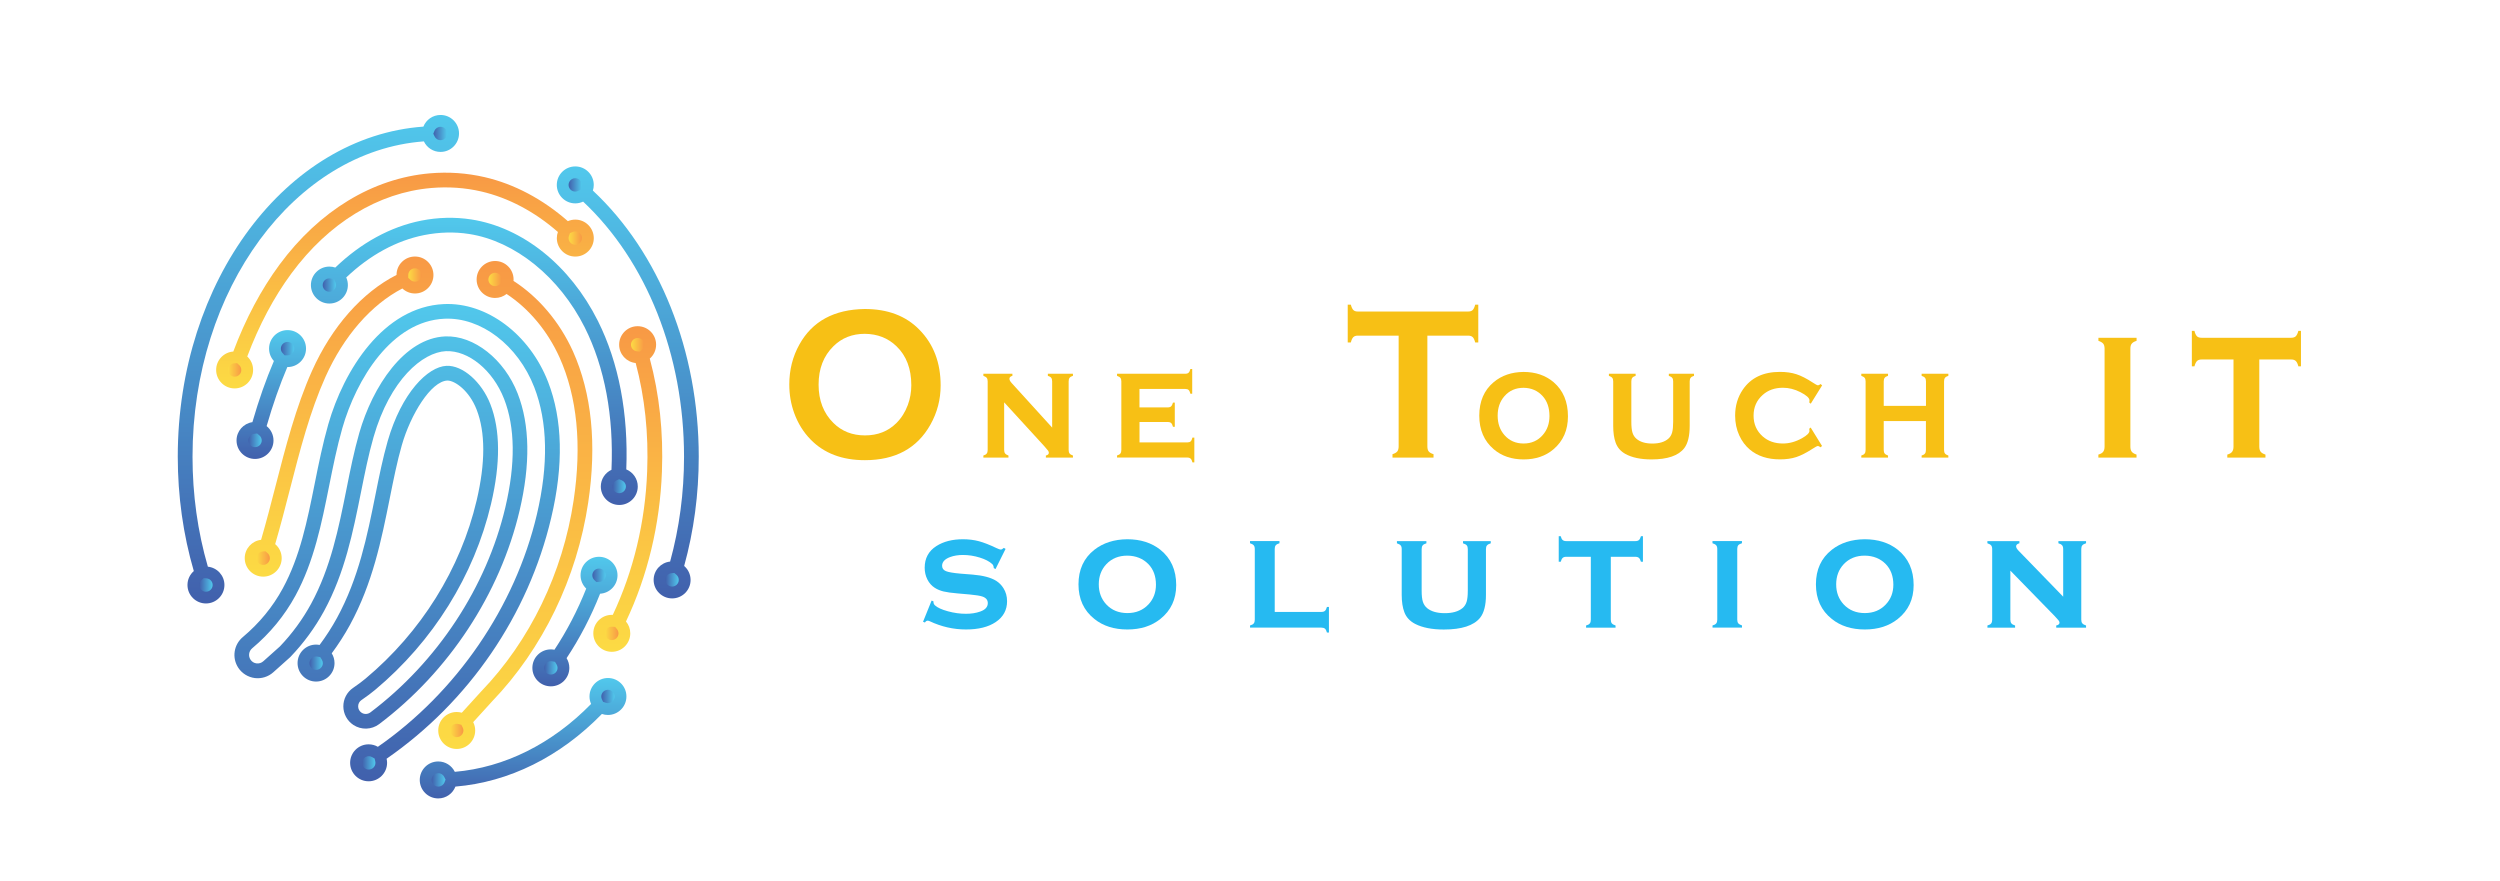 <?xml version="1.0" encoding="UTF-8"?> <svg xmlns="http://www.w3.org/2000/svg" xmlns:xlink="http://www.w3.org/1999/xlink" version="1.1" id="Layer_1" x="0px" y="0px" viewBox="0 0 564.08 198.8" style="enable-background:new 0 0 564.08 198.8;" xml:space="preserve"> <style type="text/css"> .st0{fill:url(#SVGID_1_);} .st1{fill:url(#SVGID_2_);} .st2{fill:url(#SVGID_3_);} .st3{fill:url(#SVGID_4_);} .st4{fill:url(#SVGID_5_);} .st5{fill:url(#SVGID_6_);} .st6{fill:url(#SVGID_7_);} .st7{fill:url(#SVGID_8_);} .st8{fill:url(#SVGID_9_);} .st9{fill:url(#SVGID_10_);} .st10{fill:url(#SVGID_11_);} .st11{fill:url(#SVGID_12_);} .st12{fill:url(#SVGID_13_);} .st13{fill:url(#SVGID_14_);} .st14{fill:url(#SVGID_15_);} .st15{fill:url(#SVGID_16_);} .st16{fill:url(#SVGID_17_);} .st17{fill:url(#SVGID_18_);} .st18{fill:url(#SVGID_19_);} .st19{fill:url(#SVGID_20_);} .st20{fill:url(#SVGID_21_);} .st21{fill:url(#SVGID_22_);} .st22{fill:url(#SVGID_23_);} .st23{fill:url(#SVGID_24_);} .st24{fill:url(#SVGID_25_);} .st25{fill:url(#SVGID_26_);} .st26{fill:url(#SVGID_27_);} .st27{fill:url(#SVGID_28_);} .st28{fill:url(#SVGID_29_);} .st29{fill:url(#SVGID_30_);} .st30{fill:url(#SVGID_31_);} .st31{fill:url(#SVGID_32_);} .st32{fill:url(#SVGID_33_);} .st33{enable-background:new ;} .st34{fill:#F7C015;} .st35{opacity:0.85;enable-background:new ;} .st36{fill:#00AEEF;} .st37{display:none;} .st38{display:inline;} .st39{fill:url(#SVGID_34_);} .st40{fill:url(#SVGID_35_);} .st41{fill:url(#SVGID_36_);} .st42{fill:url(#SVGID_37_);} .st43{fill:url(#SVGID_38_);} .st44{fill:url(#SVGID_39_);} .st45{fill:url(#SVGID_40_);} .st46{fill:url(#SVGID_41_);} .st47{fill:url(#SVGID_42_);} .st48{fill:url(#SVGID_43_);} .st49{fill:url(#SVGID_44_);} .st50{fill:url(#SVGID_45_);} .st51{fill:url(#SVGID_46_);} .st52{fill:url(#SVGID_47_);} .st53{fill:url(#SVGID_48_);} .st54{fill:url(#SVGID_49_);} .st55{fill:url(#SVGID_50_);} .st56{fill:url(#SVGID_51_);} .st57{fill:url(#SVGID_52_);} .st58{fill:url(#SVGID_53_);} .st59{fill:url(#SVGID_54_);} .st60{fill:url(#SVGID_55_);} .st61{fill:url(#SVGID_56_);} .st62{fill:url(#SVGID_57_);} .st63{fill:url(#SVGID_58_);} .st64{fill:url(#SVGID_59_);} .st65{fill:url(#SVGID_60_);} .st66{fill:url(#SVGID_61_);} .st67{fill:url(#SVGID_62_);} .st68{fill:url(#SVGID_63_);} .st69{fill:url(#SVGID_64_);} .st70{fill:url(#SVGID_65_);} .st71{fill:url(#SVGID_66_);} .st72{display:none;enable-background:new ;} .st73{display:inline;fill:#F7C015;} .st74{display:none;opacity:0.85;enable-background:new ;} .st75{display:inline;fill:#00AEEF;} </style> <g> <g> <linearGradient id="SVGID_1_" gradientUnits="userSpaceOnUse" x1="141.642" y1="503.328" x2="141.642" y2="576.798" gradientTransform="matrix(1 0 0 -1 0 650.395)"> <stop offset="0" style="stop-color:#FCDB44"></stop> <stop offset="1" style="stop-color:#F89945"></stop> </linearGradient> <path class="st0" d="M149.35,106.47c0.35-8.94-0.57-17.52-2.74-25.56c0.88-0.76,1.43-1.89,1.43-3.14c0-2.3-1.86-4.17-4.17-4.17 c-2.3,0-4.17,1.87-4.17,4.17c0,2.15,1.63,3.92,3.73,4.14c2.05,7.68,2.93,15.88,2.59,24.43c-0.42,11.41-3.09,22.53-7.76,32.4 c-0.07,0-0.15-0.01-0.22-0.01c-2.3,0-4.17,1.86-4.17,4.17c0,2.3,1.87,4.17,4.17,4.17s4.17-1.87,4.17-4.17 c0-1.02-0.36-1.95-0.97-2.67C146.12,129.94,148.91,118.36,149.35,106.47z"></path> <linearGradient id="SVGID_2_" gradientUnits="userSpaceOnUse" x1="107.021" y1="536.458" x2="107.021" y2="601.257" gradientTransform="matrix(1 0 0 -1 0 650.395)"> <stop offset="0" style="stop-color:#4160AC"></stop> <stop offset="1" style="stop-color:#51C8EC"></stop> </linearGradient> <path class="st1" d="M134.91,72.42c-6.29-12.55-16.97-21.11-28.59-22.91c-3.69-0.57-7.48-0.48-11.26,0.27 c-6.97,1.38-13.62,5.02-19.41,10.59c-0.42-0.14-0.86-0.22-1.33-0.22c-2.3,0-4.17,1.87-4.17,4.17c0,2.3,1.87,4.17,4.17,4.17 c2.3,0,4.17-1.86,4.17-4.17c0-0.61-0.13-1.19-0.37-1.71c5.29-5.04,11.31-8.33,17.59-9.57c3.4-0.67,6.81-0.76,10.11-0.25 c10.4,1.61,20.41,9.7,26.13,21.12c4.5,8.98,6.55,20.01,6.02,32.09c-1.42,0.66-2.41,2.1-2.41,3.77c0,2.3,1.87,4.17,4.17,4.17 s4.17-1.87,4.17-4.17c0-1.74-1.07-3.23-2.59-3.86C141.81,93.37,139.63,81.85,134.91,72.42z"></path> <linearGradient id="SVGID_3_" gradientUnits="userSpaceOnUse" x1="76.506" y1="520.288" x2="76.506" y2="592.518" gradientTransform="matrix(1 0 0 -1 0 650.395)"> <stop offset="0" style="stop-color:#FCDB44"></stop> <stop offset="1" style="stop-color:#F89945"></stop> </linearGradient> <path class="st2" d="M73.44,85.02c4.14-9.23,10.34-16.3,17.35-19.93c0.74,0.7,1.74,1.13,2.84,1.13c2.3,0,4.17-1.87,4.17-4.17 c0-2.3-1.87-4.17-4.17-4.17c-2.3,0-4.16,1.86-4.16,4.15c-7.76,3.95-14.58,11.63-19.06,21.63c-3.63,8.09-5.98,17.24-8.26,26.09 c-1.02,3.98-2.08,8.06-3.24,12.05c-2.07,0.24-3.69,2-3.69,4.14c0,2.3,1.87,4.17,4.17,4.17s4.17-1.87,4.17-4.17 c0-1.27-0.57-2.41-1.47-3.17c1.18-4.05,2.25-8.17,3.28-12.19C67.71,101.46,69.93,92.85,73.44,85.02z"></path> <linearGradient id="SVGID_4_" gradientUnits="userSpaceOnUse" x1="116.258" y1="481.408" x2="116.258" y2="591.508" gradientTransform="matrix(1 0 0 -1 0 650.395)"> <stop offset="0" style="stop-color:#FCDB44"></stop> <stop offset="1" style="stop-color:#F89945"></stop> </linearGradient> <path class="st3" d="M132.72,113.38c1.96-13.15,0.8-24.62-3.44-34.1c-3.01-6.66-7.8-12.29-13.42-15.9 c0.01-0.11,0.02-0.21,0.02-0.32c0-2.3-1.86-4.17-4.17-4.17c-2.3,0-4.17,1.87-4.17,4.17c0,2.3,1.86,4.17,4.17,4.17 c0.98,0,1.88-0.34,2.59-0.9c4.99,3.27,9.25,8.33,11.95,14.32c3.98,8.89,5.05,19.74,3.18,32.24c-2.44,16.37-9.84,31.68-20.87,43.13 l-4.36,4.79c-0.37-0.1-0.75-0.16-1.15-0.16c-2.3,0-4.17,1.86-4.17,4.17c0,2.3,1.86,4.17,4.17,4.17c2.3,0,4.17-1.86,4.17-4.17 c0-0.68-0.17-1.32-0.45-1.88l4.22-4.64C122.46,146.38,130.18,130.43,132.72,113.38z"></path> <linearGradient id="SVGID_5_" gradientUnits="userSpaceOnUse" x1="71.836" y1="514.238" x2="71.836" y2="624.458" gradientTransform="matrix(1 0 0 -1 0 650.395)"> <stop offset="0" style="stop-color:#4160AC"></stop> <stop offset="1" style="stop-color:#51C8EC"></stop> </linearGradient> <path class="st4" d="M46.9,127.86c-2.3-7.92-3.46-16.25-3.46-24.82c0-37.89,23.13-68.97,52.2-71.14c0.67,1.41,2.1,2.38,3.76,2.38 c2.3,0,4.17-1.87,4.17-4.17s-1.86-4.17-4.17-4.17c-1.76,0-3.26,1.09-3.87,2.63c-30.85,2.21-55.42,34.76-55.42,74.46 c0,8.91,1.22,17.58,3.62,25.82c-0.87,0.76-1.43,1.88-1.43,3.14c0,2.3,1.87,4.17,4.17,4.17c2.3,0,4.17-1.87,4.17-4.17 C50.64,129.85,49,128.08,46.9,127.86z"></path> <linearGradient id="SVGID_6_" gradientUnits="userSpaceOnUse" x1="91.371" y1="562.758" x2="91.371" y2="611.438" gradientTransform="matrix(1 0 0 -1 0 650.395)"> <stop offset="0" style="stop-color:#FCDB44"></stop> <stop offset="1" style="stop-color:#F89945"></stop> </linearGradient> <path class="st5" d="M129.8,49.55c-0.59,0-1.16,0.13-1.67,0.35c-5.67-4.97-12.09-8.38-18.77-9.93c-4.03-0.93-8.19-1.22-12.37-0.86 C84.1,40.23,72.06,47.54,63.08,59.7c-4.17,5.65-7.67,12.24-10.44,19.62c-2.16,0.15-3.87,1.95-3.87,4.15c0,2.3,1.86,4.17,4.17,4.17 c2.3,0,4.17-1.87,4.17-4.17c0-1.2-0.51-2.28-1.32-3.04c2.66-7.07,6-13.37,9.98-18.76c8.4-11.38,19.59-18.22,31.52-19.25 c3.83-0.33,7.65-0.07,11.33,0.79c6.11,1.42,12.02,4.55,17.26,9.13c-0.15,0.43-0.24,0.9-0.24,1.38c0,2.3,1.86,4.17,4.17,4.17 s4.17-1.87,4.17-4.17C133.96,51.42,132.1,49.55,129.8,49.55z"></path> <linearGradient id="SVGID_7_" gradientUnits="userSpaceOnUse" x1="129.721" y1="495.538" x2="129.721" y2="524.768" gradientTransform="matrix(1 0 0 -1 0 650.395)"> <stop offset="0" style="stop-color:#4160AC"></stop> <stop offset="1" style="stop-color:#51C8EC"></stop> </linearGradient> <path class="st6" d="M139.33,129.8c0-2.3-1.87-4.17-4.17-4.17s-4.17,1.86-4.17,4.17c0,1.18,0.49,2.24,1.28,3 c-1.95,4.91-4.35,9.53-7.17,13.8c-0.26-0.05-0.54-0.08-0.81-0.08c-2.3,0-4.17,1.86-4.17,4.17c0,2.3,1.86,4.17,4.17,4.17 c2.3,0,4.17-1.86,4.17-4.17c0-0.8-0.23-1.55-0.62-2.19c2.98-4.5,5.51-9.37,7.56-14.54C137.58,133.84,139.33,132.03,139.33,129.8z"></path> <linearGradient id="SVGID_8_" gradientUnits="userSpaceOnUse" x1="141.641" y1="515.378" x2="141.641" y2="612.848" gradientTransform="matrix(1 0 0 -1 0 650.395)"> <stop offset="0" style="stop-color:#4160AC"></stop> <stop offset="1" style="stop-color:#51C8EC"></stop> </linearGradient> <path class="st7" d="M154.37,127.7c2.18-7.9,3.29-16.17,3.29-24.65c0-23.88-8.87-46-23.89-60.05c0.13-0.4,0.2-0.83,0.2-1.28 c0-2.3-1.87-4.17-4.17-4.17s-4.17,1.87-4.17,4.17s1.86,4.17,4.17,4.17c0.63,0,1.23-0.15,1.77-0.4 c14.32,13.42,22.77,34.63,22.77,57.56c0,8.14-1.06,16.08-3.14,23.66c-2.09,0.22-3.72,1.99-3.72,4.14c0,2.3,1.87,4.17,4.17,4.17 s4.17-1.86,4.17-4.17C155.81,129.58,155.25,128.46,154.37,127.7z"></path> <linearGradient id="SVGID_9_" gradientUnits="userSpaceOnUse" x1="118.021" y1="470.248" x2="118.021" y2="497.418" gradientTransform="matrix(1 0 0 -1 0 650.395)"> <stop offset="0" style="stop-color:#4160AC"></stop> <stop offset="1" style="stop-color:#51C8EC"></stop> </linearGradient> <path class="st8" d="M137.18,152.98c-2.3,0-4.17,1.86-4.17,4.17c0,0.6,0.13,1.17,0.36,1.68c-8.81,9.01-19.52,14.35-30.75,15.32 c-0.68-1.39-2.1-2.34-3.74-2.34c-2.3,0-4.17,1.87-4.17,4.17c0,2.3,1.86,4.17,4.17,4.17c1.77,0,3.28-1.11,3.88-2.67 c12.11-1.01,23.62-6.72,33.05-16.39c0.43,0.15,0.89,0.23,1.36,0.23c2.3,0,4.17-1.87,4.17-4.17 C141.35,154.84,139.48,152.98,137.18,152.98z"></path> <linearGradient id="SVGID_10_" gradientUnits="userSpaceOnUse" x1="61.206" y1="546.848" x2="61.206" y2="575.918" gradientTransform="matrix(1 0 0 -1 0 650.395)"> <stop offset="0" style="stop-color:#4160AC"></stop> <stop offset="1" style="stop-color:#51C8EC"></stop> </linearGradient> <path class="st9" d="M53.37,99.38c0,2.3,1.87,4.17,4.17,4.17s4.17-1.87,4.17-4.17c0-1.31-0.6-2.47-1.55-3.24 c1.41-4.89,2.96-9.3,4.67-13.32c0.02,0,0.03,0,0.05,0c2.3,0,4.17-1.86,4.17-4.17c0-2.3-1.87-4.17-4.17-4.17 c-2.3,0-4.17,1.87-4.17,4.17c0,1.08,0.41,2.06,1.09,2.8c-1.78,4.17-3.39,8.73-4.85,13.8C54.93,95.54,53.37,97.28,53.37,99.38z"></path> <linearGradient id="SVGID_11_" gradientUnits="userSpaceOnUse" x1="89.603" y1="474.118" x2="89.603" y2="581.807" gradientTransform="matrix(1 0 0 -1 0 650.395)"> <stop offset="0" style="stop-color:#4160AC"></stop> <stop offset="1" style="stop-color:#51C8EC"></stop> </linearGradient> <path class="st10" d="M123.66,86.16c-4.19-10.77-13.84-17.99-23.5-17.55c-13.69,0.61-22.6,14.98-26.08,27.09 c-1.25,4.37-2.17,8.92-3.05,13.31c-1.71,8.52-3.32,16.57-7.23,23.76c-2.27,4.18-5.31,7.87-9.02,10.98 c-2.05,1.72-2.49,4.7-1.01,6.93c0.84,1.27,2.2,2.11,3.71,2.31c1.52,0.19,3.03-0.28,4.17-1.29l3.79-3.39 c0.03-0.03,0.06-0.06,0.09-0.09c3-3.13,5.55-6.62,7.59-10.36c4.68-8.6,6.53-17.83,8.32-26.75c0.88-4.37,1.7-8.5,2.84-12.47 c3.73-13,11.08-19.17,16.33-19.41c5.11-0.21,10.61,4.32,13.13,10.78c2.5,6.42,2.59,14.64,0.29,24.43 c-4.24,18.03-15.35,34.91-30.46,46.3c-0.59,0.44-1.39,0.47-2,0.06c-0.48-0.32-0.76-0.84-0.76-1.42c0-0.58,0.27-1.1,0.74-1.42 l0.09-0.06c1.18-0.81,2.12-1.52,2.99-2.24c13.07-10.92,22.37-25.83,26.17-41.99c2.15-9.12,2.1-16.68-0.15-22.46 c-1.96-5.04-6.25-8.83-9.9-8.67c-4.23,0.19-10.14,6.09-13.28,17c-1.1,3.84-1.92,7.91-2.78,12.21c-1.84,9.16-3.74,18.64-8.66,27.68 c-1.15,2.11-2.47,4.14-3.92,6.09c-0.26-0.05-0.52-0.08-0.8-0.08c-2.3,0-4.17,1.86-4.17,4.17c0,2.3,1.87,4.17,4.17,4.17 c2.3,0,4.17-1.86,4.17-4.17c0-0.81-0.23-1.56-0.63-2.2c1.51-2.04,2.89-4.18,4.1-6.39c5.16-9.48,7.11-19.21,9-28.62 c0.85-4.23,1.65-8.23,2.71-11.94c1.98-6.92,6.57-14.44,10.29-14.6c1.7,0,4.93,2.28,6.59,6.55c2,5.14,2,12.04,0.01,20.5 c-3.64,15.47-12.55,29.74-25.07,40.2c-0.78,0.65-1.65,1.3-2.73,2.04l-0.09,0.06c-1.38,0.95-2.2,2.51-2.19,4.18 c0.01,1.67,0.85,3.23,2.24,4.16c1.78,1.19,4.13,1.12,5.84-0.17c15.72-11.85,27.27-29.42,31.69-48.19 c2.46-10.45,2.32-19.33-0.43-26.39c-3.01-7.74-9.88-13.17-16.37-12.9c-9.19,0.41-16.35,11.25-19.38,21.81 c-1.17,4.1-2.02,8.29-2.9,12.73c-1.74,8.68-3.54,17.66-7.98,25.82c-1.89,3.46-4.25,6.7-7.03,9.6l-3.74,3.34 c-0.43,0.38-0.97,0.55-1.53,0.48c-0.57-0.07-1.05-0.37-1.36-0.85c-0.54-0.82-0.38-1.91,0.37-2.55c4.03-3.38,7.33-7.39,9.8-11.94 c4.15-7.63,5.89-16.3,7.57-24.69c0.87-4.33,1.77-8.81,2.98-13.05c3.17-11.06,11.11-24.16,23.04-24.69 c8.25-0.38,16.58,5.98,20.26,15.44c3.04,7.82,3.24,17.49,0.59,28.75c-4.91,20.85-18.16,40.1-35.87,52.4 c-0.61-0.36-1.33-0.56-2.09-0.56c-2.3,0-4.17,1.87-4.17,4.17c0,2.3,1.87,4.17,4.17,4.17c2.3,0,4.17-1.87,4.17-4.17 c0-0.32-0.04-0.63-0.11-0.92c18.55-12.85,31.96-32.38,37.13-54.32C127.19,104.96,126.95,94.63,123.66,86.16z"></path> </g> <g> <g> <linearGradient id="SVGID_12_" gradientUnits="userSpaceOnUse" x1="136.534" y1="507.488" x2="139.554" y2="507.488" gradientTransform="matrix(1 0 0 -1 0 650.395)"> <stop offset="0" style="stop-color:#FCDB44"></stop> <stop offset="1" style="stop-color:#F89945"></stop> </linearGradient> <path class="st11" d="M138.78,141.44l-0.76-0.04l0,0c-0.81,0-1.49,0.68-1.49,1.51c0,0.83,0.68,1.51,1.51,1.51 s1.51-0.68,1.51-1.51c0-0.45-0.19-0.77-0.35-0.96L138.78,141.44z"></path> <linearGradient id="SVGID_13_" gradientUnits="userSpaceOnUse" x1="142.366" y1="572.598" x2="145.386" y2="572.598" gradientTransform="matrix(1 0 0 -1 0 650.395)"> <stop offset="0" style="stop-color:#FCDB44"></stop> <stop offset="1" style="stop-color:#F89945"></stop> </linearGradient> <path class="st12" d="M143.88,76.26c-0.83,0-1.51,0.68-1.51,1.51c0,0.77,0.58,1.42,1.35,1.5l0.65,0.07l0.5-0.43 c0.19-0.17,0.52-0.54,0.52-1.14C145.38,76.94,144.71,76.26,143.88,76.26z"></path> <linearGradient id="SVGID_14_" gradientUnits="userSpaceOnUse" x1="57.876" y1="524.483" x2="60.893" y2="524.483" gradientTransform="matrix(1 0 0 -1 0 650.395)"> <stop offset="0" style="stop-color:#FCDB44"></stop> <stop offset="1" style="stop-color:#F89945"></stop> </linearGradient> <path class="st13" d="M60.89,125.94c0-0.6-0.33-0.98-0.53-1.15l-0.5-0.42l-0.65,0.08c-0.76,0.09-1.33,0.73-1.33,1.5 c0,0.83,0.68,1.51,1.51,1.51C60.22,127.45,60.89,126.77,60.89,125.94z"></path> <linearGradient id="SVGID_15_" gradientUnits="userSpaceOnUse" x1="92.116" y1="588.353" x2="95.136" y2="588.353" gradientTransform="matrix(1 0 0 -1 0 650.395)"> <stop offset="0" style="stop-color:#FCDB44"></stop> <stop offset="1" style="stop-color:#F89945"></stop> </linearGradient> <path class="st14" d="M93.63,60.54c-0.83,0-1.5,0.67-1.51,1.5v0.65l0.48,0.45c0.2,0.19,0.54,0.41,1.03,0.41 c0.83,0,1.51-0.68,1.51-1.51C95.14,61.22,94.46,60.54,93.63,60.54z"></path> <linearGradient id="SVGID_16_" gradientUnits="userSpaceOnUse" x1="110.201" y1="587.338" x2="113.218" y2="587.338" gradientTransform="matrix(1 0 0 -1 0 650.395)"> <stop offset="0" style="stop-color:#FCDB44"></stop> <stop offset="1" style="stop-color:#F89945"></stop> </linearGradient> <path class="st15" d="M111.71,61.55c-0.83,0-1.51,0.68-1.51,1.51s0.68,1.51,1.51,1.51c0.43,0,0.75-0.18,0.93-0.33l0.51-0.41 l0.06-0.78C113.22,62.23,112.55,61.55,111.71,61.55z"></path> <linearGradient id="SVGID_17_" gradientUnits="userSpaceOnUse" x1="101.541" y1="485.588" x2="104.559" y2="485.588" gradientTransform="matrix(1 0 0 -1 0 650.395)"> <stop offset="0" style="stop-color:#FCDB44"></stop> <stop offset="1" style="stop-color:#F89945"></stop> </linearGradient> <path class="st16" d="M103.05,166.32c0.83,0,1.51-0.68,1.51-1.51c0-0.23-0.06-0.46-0.17-0.68l-0.3-0.59l-0.63-0.18 c-0.15-0.04-0.28-0.06-0.42-0.06c-0.83,0-1.51,0.68-1.51,1.51C101.55,165.64,102.22,166.32,103.05,166.32z"></path> <linearGradient id="SVGID_18_" gradientUnits="userSpaceOnUse" x1="51.426" y1="566.938" x2="54.446" y2="566.938" gradientTransform="matrix(1 0 0 -1 0 650.395)"> <stop offset="0" style="stop-color:#FCDB44"></stop> <stop offset="1" style="stop-color:#F89945"></stop> </linearGradient> <path class="st17" d="M54.45,83.48c0-0.56-0.3-0.93-0.48-1.1l-0.48-0.45l-0.66,0.05c-0.79,0.05-1.4,0.71-1.4,1.5 c0,0.83,0.68,1.51,1.51,1.51C53.77,84.99,54.45,84.31,54.45,83.48z"></path> <linearGradient id="SVGID_19_" gradientUnits="userSpaceOnUse" x1="128.286" y1="596.678" x2="131.306" y2="596.678" gradientTransform="matrix(1 0 0 -1 0 650.395)"> <stop offset="0" style="stop-color:#FCDB44"></stop> <stop offset="1" style="stop-color:#F89945"></stop> </linearGradient> <path class="st18" d="M129.8,55.23c0.83,0,1.51-0.68,1.51-1.51s-0.68-1.51-1.51-1.51c-0.21,0-0.41,0.04-0.6,0.13l-0.6,0.26 l-0.22,0.62c-0.06,0.17-0.09,0.33-0.09,0.5C128.29,54.55,128.97,55.23,129.8,55.23z"></path> </g> <g> <linearGradient id="SVGID_20_" gradientUnits="userSpaceOnUse" x1="72.806" y1="586.078" x2="75.826" y2="586.078" gradientTransform="matrix(1 0 0 -1 0 650.395)"> <stop offset="0" style="stop-color:#4160AC"></stop> <stop offset="1" style="stop-color:#51C8EC"></stop> </linearGradient> <path class="st19" d="M75.42,63.1l-0.62-0.21c-0.16-0.05-0.32-0.08-0.48-0.08c-0.83,0-1.51,0.68-1.51,1.51 c0,0.83,0.68,1.51,1.51,1.51s1.51-0.68,1.51-1.51c0-0.21-0.04-0.42-0.13-0.61L75.42,63.1z"></path> <linearGradient id="SVGID_21_" gradientUnits="userSpaceOnUse" x1="138.196" y1="540.698" x2="141.213" y2="540.698" gradientTransform="matrix(1 0 0 -1 0 650.395)"> <stop offset="0" style="stop-color:#4160AC"></stop> <stop offset="1" style="stop-color:#51C8EC"></stop> </linearGradient> <path class="st20" d="M141.22,109.77c0-0.61-0.37-1.16-0.94-1.4l-0.6-0.25l-0.6,0.28c-0.53,0.25-0.88,0.78-0.88,1.37 c0,0.83,0.68,1.51,1.51,1.51C140.54,111.28,141.22,110.6,141.22,109.77z"></path> <linearGradient id="SVGID_22_" gradientUnits="userSpaceOnUse" x1="97.76" y1="620.278" x2="100.91" y2="620.278" gradientTransform="matrix(1 0 0 -1 0 650.395)"> <stop offset="0" style="stop-color:#4160AC"></stop> <stop offset="1" style="stop-color:#51C8EC"></stop> </linearGradient> <path class="st21" d="M99.41,31.63c0.83,0,1.51-0.68,1.51-1.51s-0.68-1.51-1.51-1.51c-0.62,0-1.17,0.37-1.4,0.95l-0.24,0.61 l0.28,0.59C98.24,31.18,98.71,31.63,99.41,31.63z"></path> <linearGradient id="SVGID_23_" gradientUnits="userSpaceOnUse" x1="44.96" y1="518.423" x2="47.977" y2="518.423" gradientTransform="matrix(1 0 0 -1 0 650.395)"> <stop offset="0" style="stop-color:#4160AC"></stop> <stop offset="1" style="stop-color:#51C8EC"></stop> </linearGradient> <path class="st22" d="M45.98,130.44l-0.5,0.43c-0.19,0.17-0.52,0.54-0.52,1.13c0,0.83,0.68,1.51,1.51,1.51 c0.83,0,1.51-0.68,1.51-1.51c0-0.78-0.58-1.42-1.35-1.5L45.98,130.44z"></path> <linearGradient id="SVGID_24_" gradientUnits="userSpaceOnUse" x1="122.776" y1="499.708" x2="125.796" y2="499.708" gradientTransform="matrix(1 0 0 -1 0 650.395)"> <stop offset="0" style="stop-color:#4160AC"></stop> <stop offset="1" style="stop-color:#51C8EC"></stop> </linearGradient> <path class="st23" d="M125.22,149.33l-0.63-0.12c-0.1-0.02-0.2-0.03-0.3-0.03c-0.83,0-1.51,0.68-1.51,1.51 c0,0.83,0.68,1.51,1.51,1.51s1.51-0.68,1.51-1.51c0-0.28-0.08-0.54-0.23-0.79L125.22,149.33z"></path> <linearGradient id="SVGID_25_" gradientUnits="userSpaceOnUse" x1="133.651" y1="520.593" x2="136.671" y2="520.593" gradientTransform="matrix(1 0 0 -1 0 650.395)"> <stop offset="0" style="stop-color:#4160AC"></stop> <stop offset="1" style="stop-color:#51C8EC"></stop> </linearGradient> <path class="st24" d="M133.65,129.8c0,0.55,0.29,0.92,0.46,1.08l0.47,0.45l0.66-0.04c0.8-0.04,1.43-0.7,1.43-1.5 c0-0.83-0.68-1.51-1.51-1.51C134.33,128.29,133.65,128.97,133.65,129.8z"></path> <linearGradient id="SVGID_26_" gradientUnits="userSpaceOnUse" x1="150.131" y1="519.588" x2="153.148" y2="519.588" gradientTransform="matrix(1 0 0 -1 0 650.395)"> <stop offset="0" style="stop-color:#4160AC"></stop> <stop offset="1" style="stop-color:#51C8EC"></stop> </linearGradient> <path class="st25" d="M153.15,130.84c0-0.59-0.33-0.97-0.52-1.14l-0.5-0.43l-0.65,0.07c-0.77,0.08-1.34,0.73-1.34,1.5 c0,0.83,0.68,1.51,1.51,1.51C152.48,132.35,153.15,131.67,153.15,130.84z"></path> <linearGradient id="SVGID_27_" gradientUnits="userSpaceOnUse" x1="128.286" y1="608.678" x2="131.306" y2="608.678" gradientTransform="matrix(1 0 0 -1 0 650.395)"> <stop offset="0" style="stop-color:#4160AC"></stop> <stop offset="1" style="stop-color:#51C8EC"></stop> </linearGradient> <path class="st26" d="M129.8,43.23c0.22,0,0.43-0.05,0.64-0.15l0.6-0.28l0.2-0.62c0.05-0.15,0.07-0.31,0.07-0.46 c0-0.83-0.68-1.51-1.51-1.51s-1.51,0.68-1.51,1.51C128.29,42.55,128.97,43.23,129.8,43.23z"></path> <linearGradient id="SVGID_28_" gradientUnits="userSpaceOnUse" x1="97.376" y1="474.428" x2="100.526" y2="474.428" gradientTransform="matrix(1 0 0 -1 0 650.395)"> <stop offset="0" style="stop-color:#4160AC"></stop> <stop offset="1" style="stop-color:#51C8EC"></stop> </linearGradient> <path class="st27" d="M98.89,174.46c-0.83,0-1.51,0.68-1.51,1.51c0,0.83,0.68,1.51,1.51,1.51c0.63,0,1.18-0.38,1.41-0.97 l0.23-0.61l-0.29-0.59C100.04,174.9,99.58,174.46,98.89,174.46z"></path> <linearGradient id="SVGID_29_" gradientUnits="userSpaceOnUse" x1="135.671" y1="493.251" x2="138.691" y2="493.251" gradientTransform="matrix(1 0 0 -1 0 650.395)"> <stop offset="0" style="stop-color:#4160AC"></stop> <stop offset="1" style="stop-color:#51C8EC"></stop> </linearGradient> <path class="st28" d="M136.07,158.35l0.62,0.22c1,0.35,2-0.43,2-1.42c0-0.83-0.68-1.51-1.51-1.51s-1.51,0.68-1.51,1.51 c0,0.21,0.04,0.41,0.13,0.61L136.07,158.35z"></path> <linearGradient id="SVGID_30_" gradientUnits="userSpaceOnUse" x1="63.37" y1="571.738" x2="66.387" y2="571.738" gradientTransform="matrix(1 0 0 -1 0 650.395)"> <stop offset="0" style="stop-color:#4160AC"></stop> <stop offset="1" style="stop-color:#51C8EC"></stop> </linearGradient> <path class="st29" d="M63.37,78.66c0,0.48,0.21,0.81,0.4,1.01l0.45,0.5h0.73c0.8-0.04,1.44-0.7,1.44-1.51 c0-0.83-0.68-1.51-1.51-1.51C64.05,77.15,63.37,77.83,63.37,78.66z"></path> <linearGradient id="SVGID_31_" gradientUnits="userSpaceOnUse" x1="56.027" y1="551.053" x2="59.044" y2="551.053" gradientTransform="matrix(1 0 0 -1 0 650.395)"> <stop offset="0" style="stop-color:#4160AC"></stop> <stop offset="1" style="stop-color:#51C8EC"></stop> </linearGradient> <path class="st30" d="M59.05,99.38c0-0.46-0.2-0.88-0.56-1.17l-0.5-0.41l-0.66,0.09c-0.74,0.1-1.29,0.74-1.29,1.49 c0,0.83,0.68,1.51,1.51,1.51C58.37,100.89,59.05,100.21,59.05,99.38z"></path> <linearGradient id="SVGID_32_" gradientUnits="userSpaceOnUse" x1="69.82" y1="500.768" x2="72.84" y2="500.768" gradientTransform="matrix(1 0 0 -1 0 650.395)"> <stop offset="0" style="stop-color:#4160AC"></stop> <stop offset="1" style="stop-color:#51C8EC"></stop> </linearGradient> <path class="st31" d="M72.26,148.27l-0.64-0.12c-0.1-0.02-0.2-0.03-0.29-0.03c-0.83,0-1.51,0.68-1.51,1.51 c0,0.83,0.68,1.51,1.51,1.51s1.51-0.68,1.51-1.51c0-0.28-0.08-0.55-0.23-0.79L72.26,148.27z"></path> <linearGradient id="SVGID_33_" gradientUnits="userSpaceOnUse" x1="81.679" y1="478.268" x2="84.703" y2="478.268" gradientTransform="matrix(1 0 0 -1 0 650.395)"> <stop offset="0" style="stop-color:#4160AC"></stop> <stop offset="1" style="stop-color:#51C8EC"></stop> </linearGradient> <path class="st32" d="M84.71,172.12c0-0.11-0.01-0.22-0.04-0.33l-0.15-0.64l-0.57-0.33c-0.23-0.14-0.49-0.2-0.75-0.2 c-0.83,0-1.51,0.68-1.51,1.51c0,0.83,0.68,1.51,1.51,1.51C84.03,173.63,84.71,172.96,84.71,172.12z"></path> </g> </g> </g> <g class="st33"> <path class="st34" d="M195.11,69.72c5.18,0,9.29,1.55,12.32,4.66c3.21,3.25,4.81,7.45,4.81,12.6c0,3.15-0.77,6.1-2.31,8.84 c-3,5.34-7.93,8.01-14.78,8.01c-5.14,0-9.22-1.55-12.25-4.66c-1.62-1.66-2.86-3.65-3.7-5.96c-0.74-2.04-1.11-4.19-1.11-6.45 c0-3.3,0.76-6.32,2.29-9.05C183.29,72.48,188.21,69.82,195.11,69.72z M195.13,75.32c-2.83,0-5.19,0.93-7.08,2.8 c-2.24,2.2-3.35,5.09-3.35,8.66s1.12,6.46,3.35,8.66c1.89,1.87,4.26,2.8,7.12,2.8s5.23-0.93,7.1-2.8c1.12-1.11,1.97-2.47,2.57-4.08 c0.52-1.43,0.78-2.91,0.78-4.44c0-3.73-1.12-6.66-3.35-8.8C200.37,76.28,197.99,75.35,195.13,75.32z"></path> </g> <g class="st33"> <path class="st34" d="M226.57,90.78v10.73c0,0.35,0.07,0.62,0.22,0.81c0.15,0.19,0.4,0.34,0.75,0.46v0.47h-5.66v-0.47 c0.36-0.1,0.61-0.25,0.75-0.44c0.15-0.19,0.22-0.46,0.22-0.81V86.05c0-0.35-0.07-0.61-0.21-0.79c-0.14-0.18-0.4-0.33-0.76-0.46 v-0.47h6.55v0.47c-0.45,0.12-0.67,0.34-0.67,0.66c0,0.27,0.16,0.59,0.49,0.95l9.15,10.07V86.05c0-0.35-0.07-0.62-0.21-0.8 c-0.14-0.19-0.4-0.34-0.76-0.45v-0.47h5.66v0.47c-0.37,0.11-0.62,0.26-0.76,0.45c-0.14,0.19-0.21,0.45-0.21,0.8v15.47 c0,0.35,0.07,0.62,0.21,0.8c0.14,0.19,0.4,0.34,0.76,0.46v0.47h-6.11v-0.47c0.45-0.1,0.67-0.31,0.67-0.62 c0-0.16-0.06-0.32-0.18-0.49c-0.12-0.17-0.4-0.5-0.84-0.99L226.57,90.78z"></path> <path class="st34" d="M257.11,95.21v4.61h10.82c0.31,0,0.56-0.08,0.72-0.23c0.17-0.16,0.3-0.44,0.4-0.85h0.43v5.59h-0.43 c-0.09-0.39-0.22-0.67-0.4-0.84c-0.17-0.16-0.42-0.25-0.73-0.25h-15.88v-0.47c0.36-0.1,0.61-0.25,0.75-0.44 c0.15-0.19,0.22-0.46,0.22-0.81V86.05c0-0.35-0.07-0.61-0.21-0.79c-0.14-0.18-0.4-0.33-0.76-0.46v-0.47h15.41 c0.32,0,0.57-0.08,0.74-0.24c0.17-0.16,0.3-0.44,0.4-0.84h0.41v5.59h-0.41c-0.1-0.41-0.24-0.69-0.4-0.85 c-0.17-0.16-0.41-0.23-0.74-0.23h-10.35v4.16h6.42c0.31,0,0.56-0.08,0.72-0.24c0.17-0.16,0.31-0.44,0.42-0.84h0.41v5.46h-0.41 c-0.1-0.4-0.24-0.68-0.4-0.84c-0.17-0.16-0.41-0.24-0.74-0.24H257.11z"></path> </g> <g class="st33"> <path class="st34" d="M322.06,75.73v24.99c0,0.5,0.1,0.88,0.3,1.13c0.2,0.26,0.57,0.47,1.09,0.63v0.77h-9.26v-0.77 c0.52-0.16,0.88-0.37,1.09-0.63c0.2-0.26,0.3-0.64,0.3-1.13V75.73h-9.22c-0.43,0-0.77,0.11-1,0.33c-0.23,0.22-0.42,0.62-0.57,1.21 h-0.7v-8.52h0.7c0.16,0.59,0.35,0.99,0.58,1.21c0.22,0.22,0.55,0.33,0.99,0.33h24.9c0.45,0,0.79-0.11,1.02-0.33 c0.23-0.22,0.42-0.63,0.57-1.21h0.7v8.52h-0.7c-0.15-0.59-0.33-0.99-0.57-1.21c-0.23-0.22-0.57-0.33-1.02-0.33H322.06z"></path> </g> <g class="st33"> <path class="st34" d="M343.75,83.92c2.71,0,4.97,0.77,6.78,2.3c2.16,1.85,3.25,4.42,3.25,7.72c0,3.1-1.08,5.57-3.25,7.42 c-1.79,1.53-4.04,2.3-6.75,2.3c-2.71,0-4.96-0.77-6.75-2.3c-2.17-1.85-3.26-4.37-3.26-7.57c0-3.23,1.09-5.76,3.26-7.57 C338.82,84.72,341.06,83.95,343.75,83.92z M343.76,87.5c-1.76,0-3.19,0.62-4.3,1.88c-1.03,1.17-1.54,2.64-1.54,4.41 c0,1.76,0.51,3.22,1.54,4.39c1.11,1.26,2.55,1.89,4.31,1.89c1.76,0,3.19-0.63,4.3-1.89c1.03-1.16,1.54-2.6,1.54-4.31 c0-1.86-0.51-3.36-1.54-4.5C346.96,88.15,345.52,87.52,343.76,87.5z"></path> <path class="st34" d="M381.25,86.05v10.02c0,2.29-0.41,3.97-1.22,5.04c-1.31,1.7-3.78,2.55-7.4,2.55c-2.43,0-4.38-0.41-5.88-1.23 c-1.08-0.6-1.81-1.45-2.21-2.55c-0.37-1.01-0.55-2.28-0.55-3.8V86.05c0-0.35-0.07-0.61-0.21-0.79c-0.14-0.18-0.4-0.33-0.76-0.46 v-0.47h6.03v0.47c-0.37,0.11-0.62,0.26-0.76,0.45c-0.14,0.19-0.21,0.45-0.21,0.8v9.11c0,1.06,0.08,1.87,0.25,2.43 c0.17,0.56,0.46,1.03,0.88,1.39c0.83,0.73,2.04,1.1,3.61,1.1s2.78-0.37,3.61-1.1c0.41-0.36,0.69-0.82,0.85-1.39 s0.24-1.38,0.24-2.43v-9.11c0-0.35-0.07-0.61-0.21-0.79c-0.14-0.18-0.39-0.33-0.77-0.46v-0.47h5.68v0.47 c-0.37,0.11-0.62,0.26-0.76,0.45C381.32,85.43,381.25,85.7,381.25,86.05z"></path> <path class="st34" d="M408.54,96.46l2.57,4.17l-0.35,0.29c-0.24-0.19-0.44-0.29-0.58-0.29c-0.17,0-0.57,0.21-1.2,0.62 c-1.39,0.9-2.62,1.53-3.68,1.88c-1.07,0.35-2.29,0.52-3.68,0.52c-2.78,0-5.05-0.74-6.8-2.21c-1-0.84-1.79-1.9-2.38-3.18 c-0.63-1.37-0.94-2.87-0.94-4.48c0-2.22,0.58-4.18,1.74-5.88c1.82-2.66,4.6-3.99,8.36-3.99c1.39,0,2.63,0.17,3.71,0.52 c1.08,0.35,2.31,0.97,3.69,1.88c0.63,0.42,1.03,0.63,1.2,0.63c0.14,0,0.33-0.1,0.58-0.29l0.35,0.3l-2.57,4.14l-0.33-0.27 c0.01-0.13,0.02-0.22,0.03-0.25c0.01-0.1,0.02-0.17,0.02-0.22c0-0.55-0.69-1.17-2.06-1.87c-1.3-0.66-2.61-0.99-3.93-0.99 c-1.85,0-3.37,0.54-4.57,1.62c-1.37,1.21-2.06,2.77-2.06,4.67c0,1.91,0.69,3.47,2.06,4.69c1.21,1.07,2.73,1.6,4.57,1.6 c1.44,0,2.88-0.4,4.31-1.2c1.12-0.63,1.67-1.18,1.67-1.66c0-0.02-0.02-0.18-0.05-0.47L408.54,96.46z"></path> <path class="st34" d="M434.56,95.01h-9.53v6.51c0,0.35,0.07,0.62,0.21,0.8c0.14,0.19,0.4,0.34,0.76,0.46v0.47h-6.03v-0.47 c0.36-0.1,0.61-0.25,0.75-0.44c0.15-0.19,0.22-0.46,0.22-0.81V86.05c0-0.35-0.07-0.61-0.21-0.79c-0.14-0.18-0.4-0.33-0.76-0.46 v-0.47H426v0.47c-0.37,0.11-0.62,0.26-0.76,0.45c-0.14,0.19-0.21,0.45-0.21,0.8v5.53h9.53v-5.53c0-0.35-0.07-0.61-0.21-0.79 c-0.14-0.18-0.39-0.33-0.77-0.46v-0.47h6.03v0.47c-0.37,0.11-0.62,0.26-0.76,0.45c-0.14,0.19-0.21,0.45-0.21,0.8v15.47 c0,0.35,0.07,0.62,0.21,0.8c0.14,0.19,0.4,0.34,0.76,0.46v0.47h-6.03v-0.47c0.36-0.1,0.61-0.25,0.75-0.44 c0.15-0.19,0.22-0.46,0.22-0.81V95.01z"></path> </g> <g class="st33"> <path class="st34" d="M480.68,78.67v22.09c0,0.5,0.1,0.88,0.3,1.15c0.2,0.27,0.57,0.49,1.09,0.66v0.68h-8.61v-0.68 c0.51-0.15,0.87-0.35,1.08-0.63s0.32-0.66,0.32-1.16V78.68c0-0.5-0.1-0.88-0.3-1.13s-0.57-0.47-1.09-0.65v-0.68h8.61v0.68 c-0.52,0.16-0.88,0.37-1.09,0.64C480.78,77.79,480.68,78.17,480.68,78.67z"></path> <path class="st34" d="M509.77,81.11v19.65c0,0.5,0.1,0.88,0.3,1.15s0.57,0.49,1.09,0.66v0.68h-8.61v-0.68 c0.51-0.15,0.87-0.35,1.08-0.63c0.21-0.27,0.32-0.66,0.32-1.16V81.11h-7.18c-0.46,0-0.82,0.11-1.05,0.34 c-0.24,0.23-0.43,0.63-0.58,1.2h-0.59v-7.99h0.59c0.13,0.56,0.32,0.96,0.55,1.2s0.59,0.35,1.06,0.35h20.2 c0.46,0,0.82-0.11,1.05-0.34s0.43-0.63,0.58-1.21h0.59v7.99h-0.59c-0.14-0.57-0.34-0.97-0.58-1.2c-0.24-0.23-0.59-0.34-1.05-0.34 H509.77z"></path> </g> <g class="st35"> <path class="st36" d="M226.89,123.85l-2.27,4.55l-0.4-0.23c0-0.38-0.12-0.69-0.35-0.91c-0.64-0.59-1.58-1.08-2.82-1.46 s-2.5-0.58-3.78-0.58c-1.08,0-2.05,0.16-2.89,0.47c-1.21,0.45-1.81,1.11-1.81,1.97c0,0.57,0.29,0.97,0.87,1.21s1.71,0.43,3.37,0.57 l2.65,0.21c2.32,0.19,4.08,0.65,5.29,1.39c0.67,0.42,1.23,0.98,1.66,1.67c0.55,0.87,0.82,1.85,0.82,2.95 c0,1.99-0.86,3.56-2.58,4.71c-1.64,1.1-3.87,1.66-6.68,1.66c-2.83,0-5.57-0.62-8.21-1.87c-0.18-0.08-0.33-0.12-0.45-0.12 c-0.22,0-0.43,0.14-0.62,0.42l-0.42-0.17l1.93-4.78l0.42,0.17c0,0.07,0,0.12,0,0.14c0,0.3,0.11,0.56,0.34,0.77 c0.56,0.51,1.53,0.96,2.9,1.33c1.38,0.38,2.74,0.57,4.08,0.57c1.19,0,2.25-0.16,3.19-0.49c1.16-0.4,1.75-1.03,1.75-1.92 c0-0.71-0.4-1.2-1.21-1.48c-0.54-0.19-1.5-0.34-2.9-0.47l-2.63-0.23c-1.42-0.12-2.51-0.27-3.26-0.45c-0.75-0.19-1.4-0.46-1.96-0.82 c-0.72-0.46-1.28-1.1-1.68-1.9c-0.4-0.8-0.6-1.68-0.6-2.63c0-2.14,0.88-3.77,2.65-4.9c1.61-1.02,3.6-1.53,5.97-1.53 c1.29,0,2.49,0.15,3.6,0.44c1.11,0.3,2.44,0.82,3.99,1.56c0.46,0.22,0.78,0.33,0.96,0.33c0.18,0,0.41-0.13,0.69-0.38L226.89,123.85 z"></path> <path class="st36" d="M254.34,121.67c2.99,0,5.48,0.79,7.47,2.37c2.38,1.91,3.58,4.56,3.58,7.97c0,3.2-1.19,5.75-3.58,7.65 c-1.97,1.58-4.45,2.37-7.44,2.37c-2.99,0-5.47-0.79-7.44-2.37c-2.4-1.91-3.59-4.51-3.59-7.81c0-3.33,1.2-5.94,3.59-7.81 C248.92,122.49,251.39,121.7,254.34,121.67z M254.36,125.37c-1.94,0-3.52,0.64-4.74,1.93c-1.13,1.21-1.7,2.73-1.7,4.55 c0,1.81,0.57,3.32,1.7,4.53c1.22,1.3,2.81,1.95,4.76,1.95c1.94,0,3.52-0.65,4.74-1.95c1.13-1.2,1.7-2.68,1.7-4.45 c0-1.92-0.57-3.46-1.7-4.64C257.88,126.03,256.3,125.39,254.36,125.37z"></path> <path class="st36" d="M287.62,138.07h10.52c0.36,0,0.63-0.08,0.81-0.24c0.18-0.16,0.33-0.45,0.45-0.88h0.45v5.77h-0.45 c-0.11-0.42-0.26-0.71-0.45-0.87c-0.18-0.16-0.46-0.24-0.81-0.24h-16.09v-0.49c0.39-0.1,0.67-0.25,0.83-0.45 c0.16-0.2,0.24-0.48,0.24-0.84v-15.97c0-0.36-0.08-0.63-0.24-0.82c-0.16-0.19-0.44-0.34-0.84-0.47v-0.49h6.65v0.49 c-0.4,0.12-0.68,0.27-0.84,0.46c-0.16,0.19-0.23,0.47-0.23,0.83V138.07z"></path> <path class="st36" d="M335.28,123.87v10.34c0,2.36-0.45,4.09-1.34,5.2c-1.44,1.75-4.16,2.63-8.16,2.63c-2.67,0-4.83-0.42-6.48-1.27 c-1.19-0.62-2-1.49-2.43-2.63c-0.4-1.05-0.6-2.35-0.6-3.92v-10.34c0-0.36-0.08-0.63-0.24-0.82c-0.16-0.19-0.44-0.34-0.84-0.47 v-0.49h6.65v0.49c-0.41,0.12-0.69,0.27-0.84,0.46c-0.15,0.19-0.23,0.47-0.23,0.83v9.4c0,1.09,0.09,1.93,0.28,2.51 s0.51,1.06,0.96,1.43c0.92,0.75,2.24,1.13,3.98,1.13s3.06-0.38,3.98-1.13c0.45-0.37,0.76-0.85,0.94-1.43 c0.18-0.58,0.27-1.42,0.27-2.51v-9.4c0-0.36-0.08-0.63-0.23-0.82c-0.15-0.19-0.43-0.34-0.85-0.47v-0.49h6.26v0.49 c-0.4,0.12-0.68,0.27-0.84,0.46C335.36,123.23,335.28,123.51,335.28,123.87z"></path> <path class="st36" d="M363.45,125.63v14.19c0,0.36,0.08,0.64,0.23,0.83s0.44,0.35,0.84,0.48v0.49h-6.65v-0.49 c0.39-0.1,0.67-0.25,0.83-0.45c0.16-0.2,0.24-0.48,0.24-0.84v-14.21h-5.54c-0.36,0-0.63,0.08-0.81,0.25s-0.33,0.46-0.44,0.87h-0.45 v-5.77h0.45c0.1,0.41,0.24,0.69,0.43,0.86c0.18,0.17,0.46,0.25,0.82,0.25h15.59c0.36,0,0.63-0.08,0.81-0.24 c0.18-0.16,0.33-0.45,0.45-0.87h0.45v5.77h-0.45c-0.11-0.41-0.26-0.7-0.45-0.87s-0.46-0.25-0.81-0.25H363.45z"></path> <path class="st36" d="M391.98,123.86v15.95c0,0.36,0.08,0.64,0.23,0.83c0.16,0.19,0.44,0.35,0.84,0.48v0.49h-6.65v-0.49 c0.39-0.1,0.67-0.25,0.83-0.45c0.16-0.2,0.24-0.48,0.24-0.84v-15.97c0-0.36-0.08-0.63-0.24-0.82c-0.16-0.19-0.44-0.34-0.84-0.47 v-0.49h6.65v0.49c-0.4,0.12-0.68,0.27-0.84,0.46C392.06,123.23,391.98,123.5,391.98,123.86z"></path> <path class="st36" d="M420.73,121.67c2.99,0,5.48,0.79,7.47,2.37c2.38,1.91,3.58,4.56,3.58,7.97c0,3.2-1.19,5.75-3.58,7.65 c-1.97,1.58-4.45,2.37-7.44,2.37c-2.99,0-5.47-0.79-7.44-2.37c-2.4-1.91-3.59-4.51-3.59-7.81c0-3.33,1.2-5.94,3.59-7.81 C415.3,122.49,417.77,121.7,420.73,121.67z M420.74,125.37c-1.94,0-3.52,0.64-4.74,1.93c-1.13,1.21-1.7,2.73-1.7,4.55 c0,1.81,0.57,3.32,1.7,4.53c1.22,1.3,2.81,1.95,4.76,1.95c1.94,0,3.52-0.65,4.74-1.95c1.13-1.2,1.7-2.68,1.7-4.45 c0-1.92-0.57-3.46-1.7-4.64C424.27,126.03,422.68,125.39,420.74,125.37z"></path> <path class="st36" d="M453.6,128.75v11.07c0,0.36,0.08,0.64,0.24,0.84s0.44,0.35,0.83,0.47v0.49h-6.24v-0.49 c0.39-0.1,0.67-0.25,0.83-0.45c0.16-0.2,0.24-0.48,0.24-0.84v-15.97c0-0.36-0.08-0.63-0.24-0.82c-0.16-0.19-0.44-0.34-0.84-0.47 v-0.49h7.22v0.49c-0.49,0.13-0.74,0.35-0.74,0.68c0,0.28,0.18,0.6,0.54,0.98l10.08,10.39v-10.76c0-0.36-0.08-0.64-0.24-0.83 c-0.16-0.19-0.44-0.35-0.84-0.46v-0.49h6.24v0.49c-0.4,0.12-0.68,0.27-0.84,0.46c-0.16,0.19-0.24,0.47-0.24,0.83v15.95 c0,0.36,0.08,0.64,0.24,0.83c0.16,0.19,0.44,0.35,0.84,0.48v0.49h-6.73v-0.49c0.49-0.1,0.74-0.32,0.74-0.64 c0-0.16-0.07-0.33-0.2-0.5c-0.13-0.17-0.44-0.51-0.92-1.02L453.6,128.75z"></path> </g> <g class="st37"> <g class="st38"> <linearGradient id="SVGID_34_" gradientUnits="userSpaceOnUse" x1="324.371" y1="306.133" x2="324.371" y2="379.603" gradientTransform="matrix(1 0 0 -1 0 650.395)"> <stop offset="0" style="stop-color:#FCDB44"></stop> <stop offset="1" style="stop-color:#F89945"></stop> </linearGradient> <path class="st39" d="M332.07,303.66c0.35-8.94-0.57-17.52-2.74-25.56c0.88-0.76,1.43-1.89,1.43-3.14c0-2.3-1.86-4.17-4.17-4.17 c-2.3,0-4.17,1.87-4.17,4.17c0,2.15,1.63,3.92,3.73,4.14c2.05,7.68,2.93,15.88,2.59,24.43c-0.42,11.41-3.09,22.53-7.76,32.4 c-0.07,0-0.15-0.01-0.22-0.01c-2.3,0-4.17,1.86-4.17,4.17c0,2.3,1.87,4.17,4.17,4.17c2.3,0,4.17-1.87,4.17-4.17 c0-1.02-0.36-1.95-0.97-2.67C328.84,327.13,331.63,315.55,332.07,303.66z"></path> <linearGradient id="SVGID_35_" gradientUnits="userSpaceOnUse" x1="289.75" y1="339.263" x2="289.75" y2="404.062" gradientTransform="matrix(1 0 0 -1 0 650.395)"> <stop offset="0" style="stop-color:#4160AC"></stop> <stop offset="1" style="stop-color:#51C8EC"></stop> </linearGradient> <path class="st40" d="M317.63,269.61c-6.29-12.55-16.97-21.11-28.59-22.91c-3.69-0.57-7.48-0.48-11.26,0.27 c-6.97,1.38-13.62,5.02-19.41,10.59c-0.42-0.14-0.86-0.22-1.33-0.22c-2.3,0-4.17,1.87-4.17,4.17c0,2.3,1.87,4.17,4.17,4.17 c2.3,0,4.17-1.86,4.17-4.17c0-0.61-0.13-1.19-0.37-1.71c5.29-5.04,11.31-8.33,17.59-9.57c3.4-0.67,6.81-0.76,10.11-0.25 c10.4,1.61,20.41,9.7,26.13,21.12c4.5,8.98,6.55,20.01,6.02,32.09c-1.42,0.66-2.41,2.1-2.41,3.77c0,2.3,1.87,4.17,4.17,4.17 c2.3,0,4.17-1.87,4.17-4.17c0-1.74-1.07-3.23-2.59-3.86C324.53,290.56,322.35,279.04,317.63,269.61z"></path> <linearGradient id="SVGID_36_" gradientUnits="userSpaceOnUse" x1="259.235" y1="323.093" x2="259.235" y2="395.323" gradientTransform="matrix(1 0 0 -1 0 650.395)"> <stop offset="0" style="stop-color:#FCDB44"></stop> <stop offset="1" style="stop-color:#F89945"></stop> </linearGradient> <path class="st41" d="M256.16,282.21c4.14-9.23,10.34-16.3,17.35-19.93c0.74,0.7,1.74,1.13,2.84,1.13c2.3,0,4.17-1.87,4.17-4.17 c0-2.3-1.87-4.17-4.17-4.17c-2.3,0-4.16,1.86-4.16,4.15c-7.76,3.95-14.58,11.63-19.06,21.63c-3.63,8.09-5.98,17.24-8.26,26.09 c-1.02,3.98-2.08,8.06-3.24,12.05c-2.07,0.24-3.69,2-3.69,4.14c0,2.3,1.87,4.17,4.17,4.17s4.17-1.87,4.17-4.17 c0-1.27-0.57-2.41-1.47-3.17c1.18-4.05,2.25-8.17,3.28-12.19C250.43,298.65,252.65,290.04,256.16,282.21z"></path> <linearGradient id="SVGID_37_" gradientUnits="userSpaceOnUse" x1="298.987" y1="284.213" x2="298.987" y2="394.313" gradientTransform="matrix(1 0 0 -1 0 650.395)"> <stop offset="0" style="stop-color:#FCDB44"></stop> <stop offset="1" style="stop-color:#F89945"></stop> </linearGradient> <path class="st42" d="M315.44,310.57c1.96-13.15,0.8-24.62-3.44-34.1c-3.01-6.66-7.8-12.29-13.42-15.9 c0.01-0.11,0.02-0.21,0.02-0.32c0-2.3-1.86-4.17-4.17-4.17c-2.3,0-4.17,1.87-4.17,4.17c0,2.3,1.86,4.17,4.17,4.17 c0.98,0,1.88-0.34,2.59-0.9c4.99,3.27,9.25,8.33,11.95,14.32c3.98,8.89,5.05,19.74,3.18,32.24c-2.44,16.37-9.84,31.68-20.87,43.13 l-4.36,4.79c-0.37-0.1-0.75-0.16-1.15-0.16c-2.3,0-4.17,1.86-4.17,4.17c0,2.3,1.86,4.17,4.17,4.17c2.3,0,4.17-1.86,4.17-4.17 c0-0.68-0.17-1.32-0.45-1.88l4.22-4.64C305.18,343.57,312.9,327.62,315.44,310.57z"></path> <linearGradient id="SVGID_38_" gradientUnits="userSpaceOnUse" x1="254.565" y1="317.043" x2="254.565" y2="427.263" gradientTransform="matrix(1 0 0 -1 0 650.395)"> <stop offset="0" style="stop-color:#4160AC"></stop> <stop offset="1" style="stop-color:#51C8EC"></stop> </linearGradient> <path class="st43" d="M229.62,325.05c-2.3-7.92-3.46-16.25-3.46-24.82c0-37.89,23.13-68.97,52.2-71.14 c0.67,1.41,2.1,2.38,3.76,2.38c2.3,0,4.17-1.87,4.17-4.17s-1.86-4.17-4.17-4.17c-1.76,0-3.26,1.09-3.87,2.63 c-30.85,2.21-55.42,34.76-55.42,74.46c0,8.91,1.22,17.58,3.62,25.82c-0.87,0.76-1.43,1.88-1.43,3.14c0,2.3,1.87,4.17,4.17,4.17 s4.17-1.87,4.17-4.17C233.36,327.04,231.72,325.27,229.62,325.05z"></path> <linearGradient id="SVGID_39_" gradientUnits="userSpaceOnUse" x1="274.1" y1="365.563" x2="274.1" y2="414.242" gradientTransform="matrix(1 0 0 -1 0 650.395)"> <stop offset="0" style="stop-color:#FCDB44"></stop> <stop offset="1" style="stop-color:#F89945"></stop> </linearGradient> <path class="st44" d="M312.52,246.74c-0.59,0-1.16,0.13-1.67,0.35c-5.67-4.97-12.09-8.38-18.77-9.93 c-4.03-0.93-8.19-1.22-12.37-0.86c-12.89,1.12-24.93,8.43-33.91,20.59c-4.17,5.65-7.67,12.24-10.44,19.62 c-2.16,0.15-3.87,1.95-3.87,4.15c0,2.3,1.86,4.17,4.17,4.17c2.3,0,4.17-1.87,4.17-4.17c0-1.2-0.51-2.28-1.32-3.04 c2.66-7.07,6-13.37,9.98-18.76c8.4-11.38,19.59-18.22,31.52-19.25c3.83-0.33,7.65-0.07,11.33,0.79 c6.11,1.42,12.02,4.55,17.26,9.13c-0.15,0.43-0.24,0.9-0.24,1.38c0,2.3,1.86,4.17,4.17,4.17s4.17-1.87,4.17-4.17 C316.68,248.61,314.82,246.74,312.52,246.74z"></path> <linearGradient id="SVGID_40_" gradientUnits="userSpaceOnUse" x1="312.45" y1="298.343" x2="312.45" y2="327.573" gradientTransform="matrix(1 0 0 -1 0 650.395)"> <stop offset="0" style="stop-color:#4160AC"></stop> <stop offset="1" style="stop-color:#51C8EC"></stop> </linearGradient> <path class="st45" d="M322.05,326.99c0-2.3-1.87-4.17-4.17-4.17c-2.3,0-4.17,1.86-4.17,4.17c0,1.18,0.49,2.24,1.28,3 c-1.95,4.91-4.35,9.53-7.17,13.8c-0.26-0.05-0.54-0.08-0.81-0.08c-2.3,0-4.17,1.86-4.17,4.17c0,2.3,1.86,4.17,4.17,4.17 c2.3,0,4.17-1.86,4.17-4.17c0-0.8-0.23-1.55-0.62-2.19c2.98-4.5,5.51-9.37,7.56-14.54C320.3,331.03,322.05,329.22,322.05,326.99z"></path> <linearGradient id="SVGID_41_" gradientUnits="userSpaceOnUse" x1="324.37" y1="318.183" x2="324.37" y2="415.653" gradientTransform="matrix(1 0 0 -1 0 650.395)"> <stop offset="0" style="stop-color:#4160AC"></stop> <stop offset="1" style="stop-color:#51C8EC"></stop> </linearGradient> <path class="st46" d="M337.09,324.89c2.18-7.9,3.29-16.17,3.29-24.65c0-23.88-8.87-46-23.89-60.05c0.13-0.4,0.2-0.83,0.2-1.28 c0-2.3-1.87-4.17-4.17-4.17c-2.3,0-4.17,1.87-4.17,4.17s1.86,4.17,4.17,4.17c0.63,0,1.23-0.15,1.77-0.4 c14.32,13.42,22.77,34.63,22.77,57.56c0,8.14-1.06,16.08-3.14,23.66c-2.09,0.22-3.72,1.99-3.72,4.14c0,2.3,1.87,4.17,4.17,4.17 c2.3,0,4.17-1.86,4.17-4.17C338.53,326.77,337.97,325.65,337.09,324.89z"></path> <linearGradient id="SVGID_42_" gradientUnits="userSpaceOnUse" x1="300.75" y1="273.053" x2="300.75" y2="300.223" gradientTransform="matrix(1 0 0 -1 0 650.395)"> <stop offset="0" style="stop-color:#4160AC"></stop> <stop offset="1" style="stop-color:#51C8EC"></stop> </linearGradient> <path class="st47" d="M319.9,350.17c-2.3,0-4.17,1.86-4.17,4.17c0,0.6,0.13,1.17,0.36,1.68c-8.81,9.01-19.52,14.35-30.75,15.32 c-0.68-1.39-2.1-2.34-3.74-2.34c-2.3,0-4.17,1.87-4.17,4.17c0,2.3,1.86,4.17,4.17,4.17c1.77,0,3.28-1.11,3.88-2.67 c12.11-1.01,23.62-6.72,33.05-16.39c0.43,0.15,0.89,0.23,1.36,0.23c2.3,0,4.17-1.87,4.17-4.17 C324.07,352.03,322.2,350.17,319.9,350.17z"></path> <linearGradient id="SVGID_43_" gradientUnits="userSpaceOnUse" x1="243.935" y1="349.653" x2="243.935" y2="378.723" gradientTransform="matrix(1 0 0 -1 0 650.395)"> <stop offset="0" style="stop-color:#4160AC"></stop> <stop offset="1" style="stop-color:#51C8EC"></stop> </linearGradient> <path class="st48" d="M236.09,296.57c0,2.3,1.87,4.17,4.17,4.17s4.17-1.87,4.17-4.17c0-1.31-0.6-2.47-1.55-3.24 c1.41-4.89,2.96-9.3,4.67-13.32c0.02,0,0.03,0,0.05,0c2.3,0,4.17-1.86,4.17-4.17c0-2.3-1.87-4.17-4.17-4.17 c-2.3,0-4.17,1.87-4.17,4.17c0,1.08,0.41,2.06,1.09,2.8c-1.78,4.17-3.39,8.73-4.85,13.8 C237.65,292.73,236.09,294.47,236.09,296.57z"></path> <linearGradient id="SVGID_44_" gradientUnits="userSpaceOnUse" x1="272.332" y1="276.923" x2="272.332" y2="384.612" gradientTransform="matrix(1 0 0 -1 0 650.395)"> <stop offset="0" style="stop-color:#4160AC"></stop> <stop offset="1" style="stop-color:#51C8EC"></stop> </linearGradient> <path class="st49" d="M306.38,283.35c-4.19-10.77-13.84-17.99-23.5-17.55c-13.69,0.61-22.6,14.98-26.08,27.09 c-1.25,4.37-2.17,8.92-3.05,13.31c-1.71,8.52-3.32,16.57-7.23,23.76c-2.27,4.18-5.31,7.87-9.02,10.98 c-2.05,1.72-2.49,4.7-1.01,6.93c0.84,1.27,2.2,2.11,3.71,2.31c1.52,0.19,3.03-0.28,4.17-1.29l3.79-3.39 c0.03-0.03,0.06-0.06,0.09-0.09c3-3.13,5.55-6.62,7.59-10.36c4.68-8.6,6.53-17.83,8.32-26.75c0.88-4.37,1.7-8.5,2.84-12.47 c3.73-13,11.08-19.17,16.33-19.41c5.11-0.21,10.61,4.32,13.13,10.78c2.5,6.42,2.59,14.64,0.29,24.43 c-4.24,18.03-15.35,34.91-30.46,46.3c-0.59,0.44-1.39,0.47-2,0.06c-0.48-0.32-0.76-0.84-0.76-1.42c0-0.58,0.27-1.1,0.74-1.42 l0.09-0.06c1.18-0.81,2.12-1.52,2.99-2.24c13.07-10.92,22.37-25.83,26.17-41.99c2.15-9.12,2.1-16.68-0.15-22.46 c-1.96-5.04-6.25-8.83-9.9-8.67c-4.23,0.19-10.14,6.09-13.28,17c-1.1,3.84-1.92,7.91-2.78,12.21c-1.84,9.16-3.74,18.64-8.66,27.68 c-1.15,2.11-2.47,4.14-3.92,6.09c-0.26-0.05-0.52-0.08-0.8-0.08c-2.3,0-4.17,1.86-4.17,4.17c0,2.3,1.87,4.17,4.17,4.17 c2.3,0,4.17-1.86,4.17-4.17c0-0.81-0.23-1.56-0.63-2.2c1.51-2.04,2.89-4.18,4.1-6.39c5.16-9.48,7.11-19.21,9-28.62 c0.85-4.23,1.65-8.23,2.71-11.94c1.98-6.92,6.57-14.44,10.29-14.6c1.7,0,4.93,2.28,6.59,6.55c2,5.14,2,12.04,0.01,20.5 c-3.64,15.47-12.55,29.74-25.07,40.2c-0.78,0.65-1.65,1.3-2.73,2.04l-0.09,0.06c-1.38,0.95-2.2,2.51-2.19,4.18 c0.01,1.67,0.85,3.23,2.24,4.16c1.78,1.19,4.13,1.12,5.84-0.17c15.72-11.85,27.27-29.42,31.69-48.19 c2.46-10.45,2.32-19.33-0.43-26.39c-3.01-7.74-9.88-13.17-16.37-12.9c-9.19,0.41-16.35,11.25-19.38,21.81 c-1.17,4.1-2.02,8.29-2.9,12.73c-1.74,8.68-3.54,17.66-7.98,25.82c-1.89,3.46-4.25,6.7-7.03,9.6l-3.74,3.34 c-0.43,0.38-0.97,0.55-1.53,0.48c-0.57-0.07-1.05-0.37-1.36-0.85c-0.54-0.82-0.38-1.91,0.37-2.55c4.03-3.38,7.33-7.39,9.8-11.94 c4.15-7.63,5.89-16.3,7.57-24.69c0.87-4.33,1.77-8.81,2.98-13.05c3.17-11.06,11.11-24.16,23.04-24.69 c8.25-0.38,16.58,5.98,20.26,15.44c3.04,7.82,3.24,17.49,0.59,28.75c-4.91,20.85-18.16,40.1-35.87,52.4 c-0.61-0.36-1.33-0.56-2.09-0.56c-2.3,0-4.17,1.87-4.17,4.17c0,2.3,1.87,4.17,4.17,4.17c2.3,0,4.17-1.87,4.17-4.17 c0-0.32-0.04-0.63-0.11-0.92c18.55-12.85,31.96-32.38,37.13-54.32C309.91,302.15,309.67,291.82,306.38,283.35z"></path> </g> <g class="st38"> <g> <linearGradient id="SVGID_45_" gradientUnits="userSpaceOnUse" x1="319.263" y1="310.293" x2="322.283" y2="310.293" gradientTransform="matrix(1 0 0 -1 0 650.395)"> <stop offset="0" style="stop-color:#FCDB44"></stop> <stop offset="1" style="stop-color:#F89945"></stop> </linearGradient> <path class="st50" d="M321.5,338.63l-0.76-0.04l0,0c-0.81,0-1.49,0.68-1.49,1.51c0,0.83,0.68,1.51,1.51,1.51 c0.83,0,1.51-0.68,1.51-1.51c0-0.45-0.19-0.77-0.35-0.96L321.5,338.63z"></path> <linearGradient id="SVGID_46_" gradientUnits="userSpaceOnUse" x1="325.095" y1="375.403" x2="328.115" y2="375.403" gradientTransform="matrix(1 0 0 -1 0 650.395)"> <stop offset="0" style="stop-color:#FCDB44"></stop> <stop offset="1" style="stop-color:#F89945"></stop> </linearGradient> <path class="st51" d="M326.6,273.45c-0.83,0-1.51,0.68-1.51,1.51c0,0.77,0.58,1.42,1.35,1.5l0.65,0.07l0.5-0.43 c0.19-0.17,0.52-0.54,0.52-1.14C328.1,274.13,327.43,273.45,326.6,273.45z"></path> <linearGradient id="SVGID_47_" gradientUnits="userSpaceOnUse" x1="240.605" y1="327.288" x2="243.622" y2="327.288" gradientTransform="matrix(1 0 0 -1 0 650.395)"> <stop offset="0" style="stop-color:#FCDB44"></stop> <stop offset="1" style="stop-color:#F89945"></stop> </linearGradient> <path class="st52" d="M243.61,323.13c0-0.6-0.33-0.98-0.53-1.15l-0.5-0.42l-0.65,0.08c-0.76,0.09-1.33,0.73-1.33,1.5 c0,0.83,0.68,1.51,1.51,1.51C242.94,324.64,243.61,323.96,243.61,323.13z"></path> <linearGradient id="SVGID_48_" gradientUnits="userSpaceOnUse" x1="274.845" y1="391.158" x2="277.865" y2="391.158" gradientTransform="matrix(1 0 0 -1 0 650.395)"> <stop offset="0" style="stop-color:#FCDB44"></stop> <stop offset="1" style="stop-color:#F89945"></stop> </linearGradient> <path class="st53" d="M276.35,257.73c-0.83,0-1.5,0.67-1.51,1.5v0.65l0.48,0.45c0.2,0.19,0.54,0.41,1.03,0.41 c0.83,0,1.51-0.68,1.51-1.51C277.86,258.41,277.18,257.73,276.35,257.73z"></path> <linearGradient id="SVGID_49_" gradientUnits="userSpaceOnUse" x1="292.93" y1="390.143" x2="295.947" y2="390.143" gradientTransform="matrix(1 0 0 -1 0 650.395)"> <stop offset="0" style="stop-color:#FCDB44"></stop> <stop offset="1" style="stop-color:#F89945"></stop> </linearGradient> <path class="st54" d="M294.43,258.74c-0.83,0-1.51,0.68-1.51,1.51c0,0.83,0.68,1.51,1.51,1.51c0.43,0,0.75-0.18,0.93-0.33 l0.51-0.41l0.06-0.78C295.94,259.42,295.27,258.74,294.43,258.74z"></path> <linearGradient id="SVGID_50_" gradientUnits="userSpaceOnUse" x1="284.27" y1="288.393" x2="287.288" y2="288.393" gradientTransform="matrix(1 0 0 -1 0 650.395)"> <stop offset="0" style="stop-color:#FCDB44"></stop> <stop offset="1" style="stop-color:#F89945"></stop> </linearGradient> <path class="st55" d="M285.77,363.51c0.83,0,1.51-0.68,1.51-1.51c0-0.23-0.06-0.46-0.17-0.68l-0.3-0.59l-0.63-0.18 c-0.15-0.04-0.28-0.06-0.42-0.06c-0.83,0-1.51,0.68-1.51,1.51C284.27,362.83,284.94,363.51,285.77,363.51z"></path> <linearGradient id="SVGID_51_" gradientUnits="userSpaceOnUse" x1="234.155" y1="369.743" x2="237.175" y2="369.743" gradientTransform="matrix(1 0 0 -1 0 650.395)"> <stop offset="0" style="stop-color:#FCDB44"></stop> <stop offset="1" style="stop-color:#F89945"></stop> </linearGradient> <path class="st56" d="M237.17,280.67c0-0.56-0.3-0.93-0.48-1.1l-0.48-0.45l-0.66,0.05c-0.79,0.05-1.4,0.71-1.4,1.5 c0,0.83,0.68,1.51,1.51,1.51S237.17,281.5,237.17,280.67z"></path> <linearGradient id="SVGID_52_" gradientUnits="userSpaceOnUse" x1="311.015" y1="399.483" x2="314.035" y2="399.483" gradientTransform="matrix(1 0 0 -1 0 650.395)"> <stop offset="0" style="stop-color:#FCDB44"></stop> <stop offset="1" style="stop-color:#F89945"></stop> </linearGradient> <path class="st57" d="M312.52,252.42c0.83,0,1.51-0.68,1.51-1.51s-0.68-1.51-1.51-1.51c-0.21,0-0.41,0.04-0.6,0.13l-0.6,0.26 l-0.22,0.62c-0.06,0.17-0.09,0.33-0.09,0.5C311.01,251.74,311.69,252.42,312.52,252.42z"></path> </g> <g> <linearGradient id="SVGID_53_" gradientUnits="userSpaceOnUse" x1="255.535" y1="388.883" x2="258.555" y2="388.883" gradientTransform="matrix(1 0 0 -1 0 650.395)"> <stop offset="0" style="stop-color:#4160AC"></stop> <stop offset="1" style="stop-color:#51C8EC"></stop> </linearGradient> <path class="st58" d="M258.14,260.29l-0.62-0.21c-0.16-0.05-0.32-0.08-0.48-0.08c-0.83,0-1.51,0.68-1.51,1.51 c0,0.83,0.68,1.51,1.51,1.51c0.83,0,1.51-0.68,1.51-1.51c0-0.21-0.04-0.42-0.13-0.61L258.14,260.29z"></path> <linearGradient id="SVGID_54_" gradientUnits="userSpaceOnUse" x1="320.925" y1="343.503" x2="323.942" y2="343.503" gradientTransform="matrix(1 0 0 -1 0 650.395)"> <stop offset="0" style="stop-color:#4160AC"></stop> <stop offset="1" style="stop-color:#51C8EC"></stop> </linearGradient> <path class="st59" d="M323.94,306.96c0-0.61-0.37-1.16-0.94-1.4l-0.6-0.25l-0.6,0.28c-0.53,0.25-0.88,0.78-0.88,1.37 c0,0.83,0.68,1.51,1.51,1.51C323.26,308.47,323.94,307.79,323.94,306.96z"></path> <linearGradient id="SVGID_55_" gradientUnits="userSpaceOnUse" x1="280.489" y1="423.083" x2="283.639" y2="423.083" gradientTransform="matrix(1 0 0 -1 0 650.395)"> <stop offset="0" style="stop-color:#4160AC"></stop> <stop offset="1" style="stop-color:#51C8EC"></stop> </linearGradient> <path class="st60" d="M282.13,228.82c0.83,0,1.51-0.68,1.51-1.51s-0.68-1.51-1.51-1.51c-0.62,0-1.17,0.37-1.4,0.95l-0.24,0.61 l0.28,0.59C280.96,228.37,281.43,228.82,282.13,228.82z"></path> <linearGradient id="SVGID_56_" gradientUnits="userSpaceOnUse" x1="227.688" y1="321.228" x2="230.705" y2="321.228" gradientTransform="matrix(1 0 0 -1 0 650.395)"> <stop offset="0" style="stop-color:#4160AC"></stop> <stop offset="1" style="stop-color:#51C8EC"></stop> </linearGradient> <path class="st61" d="M228.7,327.63l-0.5,0.43c-0.19,0.17-0.52,0.54-0.52,1.13c0,0.83,0.68,1.51,1.51,1.51s1.51-0.68,1.51-1.51 c0-0.78-0.58-1.42-1.35-1.5L228.7,327.63z"></path> <linearGradient id="SVGID_57_" gradientUnits="userSpaceOnUse" x1="305.505" y1="302.513" x2="308.525" y2="302.513" gradientTransform="matrix(1 0 0 -1 0 650.395)"> <stop offset="0" style="stop-color:#4160AC"></stop> <stop offset="1" style="stop-color:#51C8EC"></stop> </linearGradient> <path class="st62" d="M307.94,346.52l-0.63-0.12c-0.1-0.02-0.2-0.03-0.3-0.03c-0.83,0-1.51,0.68-1.51,1.51 c0,0.83,0.68,1.51,1.51,1.51c0.83,0,1.51-0.68,1.51-1.51c0-0.28-0.08-0.54-0.23-0.79L307.94,346.52z"></path> <linearGradient id="SVGID_58_" gradientUnits="userSpaceOnUse" x1="316.38" y1="323.398" x2="319.399" y2="323.398" gradientTransform="matrix(1 0 0 -1 0 650.395)"> <stop offset="0" style="stop-color:#4160AC"></stop> <stop offset="1" style="stop-color:#51C8EC"></stop> </linearGradient> <path class="st63" d="M316.37,326.99c0,0.55,0.29,0.92,0.46,1.08l0.47,0.45l0.66-0.04c0.8-0.04,1.43-0.7,1.43-1.5 c0-0.83-0.68-1.51-1.51-1.51C317.05,325.48,316.37,326.16,316.37,326.99z"></path> <linearGradient id="SVGID_59_" gradientUnits="userSpaceOnUse" x1="332.86" y1="322.393" x2="335.877" y2="322.393" gradientTransform="matrix(1 0 0 -1 0 650.395)"> <stop offset="0" style="stop-color:#4160AC"></stop> <stop offset="1" style="stop-color:#51C8EC"></stop> </linearGradient> <path class="st64" d="M335.87,328.03c0-0.59-0.33-0.97-0.52-1.14l-0.5-0.43l-0.65,0.07c-0.77,0.08-1.34,0.73-1.34,1.5 c0,0.83,0.68,1.51,1.51,1.51C335.2,329.54,335.87,328.86,335.87,328.03z"></path> <linearGradient id="SVGID_60_" gradientUnits="userSpaceOnUse" x1="311.015" y1="411.483" x2="314.035" y2="411.483" gradientTransform="matrix(1 0 0 -1 0 650.395)"> <stop offset="0" style="stop-color:#4160AC"></stop> <stop offset="1" style="stop-color:#51C8EC"></stop> </linearGradient> <path class="st65" d="M312.52,240.42c0.22,0,0.43-0.05,0.64-0.15l0.6-0.28l0.2-0.62c0.05-0.15,0.07-0.31,0.07-0.46 c0-0.83-0.68-1.51-1.51-1.51c-0.83,0-1.51,0.68-1.51,1.51C311.01,239.74,311.69,240.42,312.52,240.42z"></path> <linearGradient id="SVGID_61_" gradientUnits="userSpaceOnUse" x1="280.105" y1="277.233" x2="283.255" y2="277.233" gradientTransform="matrix(1 0 0 -1 0 650.395)"> <stop offset="0" style="stop-color:#4160AC"></stop> <stop offset="1" style="stop-color:#51C8EC"></stop> </linearGradient> <path class="st66" d="M281.61,371.65c-0.83,0-1.51,0.68-1.51,1.51c0,0.83,0.68,1.51,1.51,1.51c0.63,0,1.18-0.38,1.41-0.97 l0.23-0.61l-0.29-0.59C282.76,372.09,282.3,371.65,281.61,371.65z"></path> <linearGradient id="SVGID_62_" gradientUnits="userSpaceOnUse" x1="318.399" y1="296.055" x2="321.42" y2="296.055" gradientTransform="matrix(1 0 0 -1 0 650.395)"> <stop offset="0" style="stop-color:#4160AC"></stop> <stop offset="1" style="stop-color:#51C8EC"></stop> </linearGradient> <path class="st67" d="M318.79,355.54l0.62,0.22c1,0.35,2-0.43,2-1.42c0-0.83-0.68-1.51-1.51-1.51c-0.83,0-1.51,0.68-1.51,1.51 c0,0.21,0.04,0.41,0.13,0.61L318.79,355.54z"></path> <linearGradient id="SVGID_63_" gradientUnits="userSpaceOnUse" x1="246.099" y1="374.543" x2="249.116" y2="374.543" gradientTransform="matrix(1 0 0 -1 0 650.395)"> <stop offset="0" style="stop-color:#4160AC"></stop> <stop offset="1" style="stop-color:#51C8EC"></stop> </linearGradient> <path class="st68" d="M246.09,275.85c0,0.48,0.21,0.81,0.4,1.01l0.45,0.5h0.73c0.8-0.04,1.44-0.7,1.44-1.51 c0-0.83-0.68-1.51-1.51-1.51S246.09,275.02,246.09,275.85z"></path> <linearGradient id="SVGID_64_" gradientUnits="userSpaceOnUse" x1="238.756" y1="353.858" x2="241.773" y2="353.858" gradientTransform="matrix(1 0 0 -1 0 650.395)"> <stop offset="0" style="stop-color:#4160AC"></stop> <stop offset="1" style="stop-color:#51C8EC"></stop> </linearGradient> <path class="st69" d="M241.77,296.57c0-0.46-0.2-0.88-0.56-1.17l-0.5-0.41l-0.66,0.09c-0.74,0.1-1.29,0.74-1.29,1.49 c0,0.83,0.68,1.51,1.51,1.51C241.09,298.08,241.77,297.4,241.77,296.57z"></path> <linearGradient id="SVGID_65_" gradientUnits="userSpaceOnUse" x1="252.549" y1="303.573" x2="255.569" y2="303.573" gradientTransform="matrix(1 0 0 -1 0 650.395)"> <stop offset="0" style="stop-color:#4160AC"></stop> <stop offset="1" style="stop-color:#51C8EC"></stop> </linearGradient> <path class="st70" d="M254.98,345.46l-0.64-0.12c-0.1-0.02-0.2-0.03-0.29-0.03c-0.83,0-1.51,0.68-1.51,1.51 c0,0.83,0.68,1.51,1.51,1.51s1.51-0.68,1.51-1.51c0-0.28-0.08-0.55-0.23-0.79L254.98,345.46z"></path> <linearGradient id="SVGID_66_" gradientUnits="userSpaceOnUse" x1="264.408" y1="281.073" x2="267.432" y2="281.073" gradientTransform="matrix(1 0 0 -1 0 650.395)"> <stop offset="0" style="stop-color:#4160AC"></stop> <stop offset="1" style="stop-color:#51C8EC"></stop> </linearGradient> <path class="st71" d="M267.43,369.31c0-0.11-0.01-0.22-0.04-0.33l-0.15-0.64l-0.57-0.33c-0.23-0.14-0.49-0.2-0.75-0.2 c-0.83,0-1.51,0.68-1.51,1.51c0,0.83,0.68,1.51,1.51,1.51C266.75,370.82,267.43,370.15,267.43,369.31z"></path> </g> </g> </g> <g class="st72"> <path class="st73" d="M124.65,398.89c5.18,0,9.29,1.55,12.32,4.66c3.21,3.25,4.81,7.45,4.81,12.6c0,3.15-0.77,6.1-2.31,8.84 c-3,5.34-7.93,8.01-14.78,8.01c-5.14,0-9.22-1.55-12.25-4.66c-1.62-1.66-2.86-3.65-3.7-5.96c-0.74-2.04-1.11-4.19-1.11-6.45 c0-3.3,0.76-6.32,2.29-9.05C112.84,401.65,117.75,398.98,124.65,398.89z M124.67,404.49c-2.83,0-5.19,0.93-7.08,2.8 c-2.24,2.2-3.35,5.09-3.35,8.66s1.12,6.46,3.35,8.66c1.89,1.87,4.26,2.8,7.12,2.8s5.23-0.93,7.1-2.8c1.12-1.11,1.97-2.47,2.57-4.08 c0.52-1.43,0.78-2.91,0.78-4.44c0-3.73-1.12-6.66-3.35-8.8C129.91,405.45,127.53,404.52,124.67,404.49z"></path> </g> <g class="st72"> <path class="st73" d="M156.11,419.95v10.73c0,0.35,0.07,0.62,0.22,0.81c0.15,0.19,0.4,0.34,0.75,0.46v0.47h-5.66v-0.47 c0.36-0.1,0.61-0.25,0.75-0.44c0.15-0.19,0.22-0.46,0.22-0.81v-15.48c0-0.35-0.07-0.61-0.21-0.79c-0.14-0.18-0.4-0.33-0.76-0.46 v-0.47h6.55v0.47c-0.45,0.12-0.67,0.34-0.67,0.66c0,0.27,0.16,0.59,0.49,0.95l9.15,10.07v-10.43c0-0.35-0.07-0.62-0.21-0.8 c-0.14-0.19-0.4-0.34-0.76-0.45v-0.47h5.66v0.47c-0.37,0.11-0.62,0.26-0.76,0.45c-0.14,0.19-0.21,0.45-0.21,0.8v15.47 c0,0.35,0.07,0.62,0.21,0.8c0.14,0.19,0.4,0.34,0.76,0.46v0.47h-6.11v-0.47c0.45-0.1,0.67-0.31,0.67-0.62 c0-0.16-0.06-0.32-0.18-0.49c-0.12-0.17-0.4-0.5-0.84-0.99L156.11,419.95z"></path> <path class="st73" d="M186.65,424.38v4.61h10.82c0.31,0,0.56-0.08,0.72-0.23c0.17-0.16,0.3-0.44,0.4-0.85h0.43v5.59h-0.43 c-0.09-0.39-0.22-0.67-0.4-0.84c-0.17-0.16-0.42-0.25-0.73-0.25h-15.88v-0.47c0.36-0.1,0.61-0.25,0.75-0.44 c0.15-0.19,0.22-0.46,0.22-0.81v-15.48c0-0.35-0.07-0.61-0.21-0.79c-0.14-0.18-0.4-0.33-0.76-0.46v-0.47H197 c0.32,0,0.57-0.08,0.74-0.24c0.17-0.16,0.3-0.44,0.4-0.84h0.41v5.59h-0.41c-0.1-0.41-0.24-0.69-0.4-0.85 c-0.17-0.16-0.41-0.23-0.74-0.23h-10.35v4.16h6.42c0.31,0,0.56-0.08,0.72-0.24c0.17-0.16,0.31-0.44,0.42-0.84h0.41v5.46h-0.41 c-0.1-0.4-0.24-0.68-0.4-0.84c-0.17-0.16-0.41-0.24-0.74-0.24H186.65z"></path> </g> <g class="st72"> <path class="st73" d="M251.6,404.9v24.99c0,0.5,0.1,0.88,0.3,1.13c0.2,0.26,0.57,0.47,1.09,0.63v0.77h-9.26v-0.77 c0.52-0.16,0.88-0.37,1.09-0.63c0.2-0.26,0.3-0.64,0.3-1.13V404.9h-9.22c-0.43,0-0.77,0.11-1,0.33c-0.23,0.22-0.42,0.62-0.57,1.21 h-0.7v-8.52h0.7c0.16,0.59,0.35,0.99,0.58,1.21c0.22,0.22,0.55,0.33,0.99,0.33h24.9c0.45,0,0.79-0.11,1.02-0.33 c0.23-0.22,0.42-0.63,0.57-1.21h0.7v8.52h-0.7c-0.15-0.59-0.33-0.99-0.57-1.21c-0.23-0.22-0.57-0.33-1.02-0.33H251.6z"></path> </g> <g class="st72"> <path class="st73" d="M273.29,413.09c2.71,0,4.97,0.77,6.78,2.3c2.16,1.85,3.25,4.42,3.25,7.72c0,3.1-1.08,5.57-3.25,7.42 c-1.79,1.53-4.04,2.3-6.75,2.3c-2.71,0-4.96-0.77-6.75-2.3c-2.17-1.85-3.26-4.37-3.26-7.57c0-3.23,1.09-5.76,3.26-7.57 C268.37,413.89,270.6,413.12,273.29,413.09z M273.3,416.67c-1.76,0-3.19,0.62-4.3,1.88c-1.03,1.17-1.54,2.64-1.54,4.41 c0,1.76,0.51,3.22,1.54,4.39c1.11,1.26,2.55,1.89,4.31,1.89c1.76,0,3.19-0.63,4.3-1.89c1.03-1.16,1.54-2.6,1.54-4.31 c0-1.86-0.51-3.36-1.54-4.5C276.5,417.32,275.06,416.69,273.3,416.67z"></path> <path class="st73" d="M310.79,415.22v10.02c0,2.29-0.41,3.97-1.22,5.04c-1.31,1.7-3.78,2.55-7.4,2.55c-2.43,0-4.38-0.41-5.88-1.23 c-1.08-0.6-1.81-1.45-2.21-2.55c-0.37-1.01-0.55-2.28-0.55-3.8v-10.02c0-0.35-0.07-0.61-0.21-0.79c-0.14-0.18-0.4-0.33-0.76-0.46 v-0.47h6.03v0.47c-0.37,0.11-0.62,0.26-0.76,0.45c-0.14,0.19-0.21,0.45-0.21,0.8v9.11c0,1.06,0.08,1.87,0.25,2.43 c0.17,0.56,0.46,1.03,0.88,1.39c0.83,0.73,2.04,1.1,3.61,1.1s2.78-0.37,3.61-1.1c0.41-0.36,0.69-0.82,0.85-1.39 s0.24-1.38,0.24-2.43v-9.11c0-0.35-0.07-0.61-0.21-0.79c-0.14-0.18-0.39-0.33-0.77-0.46v-0.47h5.68v0.47 c-0.37,0.11-0.62,0.26-0.76,0.45C310.86,414.6,310.79,414.87,310.79,415.22z"></path> <path class="st73" d="M338.08,425.63l2.57,4.17l-0.35,0.29c-0.24-0.19-0.44-0.29-0.58-0.29c-0.17,0-0.57,0.21-1.2,0.62 c-1.39,0.9-2.62,1.53-3.68,1.88c-1.07,0.35-2.29,0.52-3.68,0.52c-2.78,0-5.05-0.74-6.8-2.21c-1-0.84-1.79-1.9-2.38-3.18 c-0.63-1.37-0.94-2.87-0.94-4.48c0-2.22,0.58-4.18,1.74-5.88c1.82-2.66,4.6-3.99,8.36-3.99c1.39,0,2.63,0.17,3.71,0.52 c1.08,0.35,2.31,0.97,3.69,1.88c0.63,0.42,1.03,0.63,1.2,0.63c0.14,0,0.33-0.1,0.58-0.29l0.35,0.3l-2.57,4.14l-0.33-0.27 c0.01-0.13,0.02-0.22,0.03-0.25c0.01-0.1,0.02-0.17,0.02-0.22c0-0.55-0.69-1.17-2.06-1.87c-1.3-0.66-2.61-0.99-3.93-0.99 c-1.85,0-3.37,0.54-4.57,1.62c-1.37,1.21-2.06,2.77-2.06,4.67c0,1.91,0.69,3.47,2.06,4.69c1.21,1.07,2.73,1.6,4.57,1.6 c1.44,0,2.88-0.4,4.31-1.2c1.12-0.63,1.67-1.18,1.67-1.66c0-0.02-0.02-0.18-0.05-0.47L338.08,425.63z"></path> <path class="st73" d="M364.1,424.17h-9.53v6.51c0,0.35,0.07,0.62,0.21,0.8c0.14,0.19,0.4,0.34,0.76,0.46v0.47h-6.03v-0.47 c0.36-0.1,0.61-0.25,0.75-0.44c0.15-0.19,0.22-0.46,0.22-0.81v-15.48c0-0.35-0.07-0.61-0.21-0.79c-0.14-0.18-0.4-0.33-0.76-0.46 v-0.47h6.03v0.47c-0.37,0.11-0.62,0.26-0.76,0.45c-0.14,0.19-0.21,0.45-0.21,0.8v5.53h9.53v-5.53c0-0.35-0.07-0.61-0.21-0.79 c-0.14-0.18-0.39-0.33-0.77-0.46v-0.47h6.03v0.47c-0.37,0.11-0.62,0.26-0.76,0.45c-0.14,0.19-0.21,0.45-0.21,0.8v15.47 c0,0.35,0.07,0.62,0.21,0.8c0.14,0.19,0.4,0.34,0.76,0.46v0.47h-6.03v-0.47c0.36-0.1,0.61-0.25,0.75-0.44 c0.15-0.19,0.22-0.46,0.22-0.81V424.17z"></path> </g> <g class="st72"> <path class="st73" d="M410.22,407.84v22.09c0,0.5,0.1,0.88,0.3,1.15c0.2,0.27,0.57,0.49,1.09,0.66v0.68H403v-0.68 c0.51-0.15,0.87-0.35,1.08-0.63s0.32-0.66,0.32-1.16v-22.11c0-0.5-0.1-0.88-0.3-1.13s-0.57-0.47-1.09-0.65v-0.68h8.61v0.68 c-0.52,0.16-0.88,0.37-1.09,0.64C410.32,406.96,410.22,407.34,410.22,407.84z"></path> <path class="st73" d="M439.32,410.28v19.65c0,0.5,0.1,0.88,0.3,1.15s0.57,0.49,1.09,0.66v0.68h-8.61v-0.68 c0.51-0.15,0.87-0.35,1.08-0.63c0.21-0.27,0.32-0.66,0.32-1.16v-19.67h-7.18c-0.46,0-0.82,0.11-1.05,0.34 c-0.24,0.23-0.43,0.63-0.58,1.2h-0.59v-7.99h0.59c0.13,0.56,0.32,0.96,0.55,1.2s0.59,0.35,1.06,0.35h20.2 c0.46,0,0.82-0.11,1.05-0.34s0.43-0.63,0.58-1.21h0.59v7.99h-0.59c-0.14-0.57-0.34-0.97-0.58-1.2c-0.24-0.23-0.59-0.34-1.05-0.34 H439.32z"></path> </g> <g class="st74"> <path class="st75" d="M162.02,451.18l-2.27,4.55l-0.4-0.23c0-0.38-0.12-0.69-0.35-0.91c-0.64-0.59-1.58-1.08-2.82-1.46 s-2.5-0.58-3.78-0.58c-1.08,0-2.05,0.16-2.89,0.47c-1.21,0.45-1.81,1.11-1.81,1.97c0,0.57,0.29,0.97,0.87,1.21s1.71,0.43,3.37,0.57 l2.65,0.21c2.32,0.19,4.08,0.65,5.29,1.39c0.67,0.42,1.23,0.98,1.66,1.67c0.55,0.87,0.82,1.85,0.82,2.95 c0,1.99-0.86,3.56-2.58,4.71c-1.64,1.1-3.87,1.66-6.68,1.66c-2.83,0-5.57-0.62-8.21-1.87c-0.18-0.08-0.33-0.12-0.45-0.12 c-0.22,0-0.43,0.14-0.62,0.42l-0.42-0.17l1.93-4.78l0.42,0.17c0,0.07,0,0.12,0,0.14c0,0.3,0.11,0.56,0.34,0.77 c0.56,0.51,1.53,0.96,2.9,1.33c1.38,0.38,2.74,0.57,4.08,0.57c1.19,0,2.25-0.16,3.19-0.49c1.16-0.4,1.75-1.03,1.75-1.92 c0-0.71-0.4-1.2-1.21-1.48c-0.54-0.19-1.5-0.34-2.9-0.47l-2.63-0.23c-1.42-0.12-2.51-0.27-3.26-0.45c-0.75-0.19-1.4-0.46-1.96-0.82 c-0.72-0.46-1.28-1.1-1.68-1.9c-0.4-0.8-0.6-1.68-0.6-2.63c0-2.14,0.88-3.77,2.65-4.9c1.61-1.02,3.6-1.53,5.97-1.53 c1.29,0,2.49,0.15,3.6,0.44c1.11,0.3,2.44,0.82,3.99,1.56c0.46,0.22,0.78,0.33,0.96,0.33c0.18,0,0.41-0.13,0.69-0.38L162.02,451.18 z"></path> <path class="st75" d="M189.47,449c2.99,0,5.48,0.79,7.47,2.37c2.38,1.91,3.58,4.56,3.58,7.97c0,3.2-1.19,5.75-3.58,7.65 c-1.97,1.58-4.45,2.37-7.44,2.37c-2.99,0-5.47-0.79-7.44-2.37c-2.4-1.91-3.59-4.51-3.59-7.81c0-3.33,1.2-5.94,3.59-7.81 C184.05,449.82,186.52,449.03,189.47,449z M189.49,452.69c-1.94,0-3.52,0.64-4.74,1.93c-1.13,1.21-1.7,2.73-1.7,4.55 c0,1.81,0.57,3.32,1.7,4.53c1.22,1.3,2.81,1.95,4.76,1.95c1.94,0,3.52-0.65,4.74-1.95c1.13-1.2,1.7-2.68,1.7-4.45 c0-1.92-0.57-3.46-1.7-4.64C193.01,453.36,191.43,452.72,189.49,452.69z"></path> <path class="st75" d="M222.75,465.4h10.52c0.36,0,0.63-0.08,0.81-0.24c0.18-0.16,0.33-0.45,0.45-0.88h0.45v5.77h-0.45 c-0.11-0.42-0.26-0.71-0.45-0.87c-0.18-0.16-0.46-0.24-0.81-0.24h-16.09v-0.49c0.39-0.1,0.67-0.25,0.83-0.45 c0.16-0.2,0.24-0.48,0.24-0.84v-15.97c0-0.36-0.08-0.63-0.24-0.82c-0.16-0.19-0.44-0.34-0.84-0.47v-0.49h6.65v0.49 c-0.4,0.12-0.68,0.27-0.84,0.46c-0.16,0.19-0.23,0.47-0.23,0.83V465.4z"></path> <path class="st75" d="M270.42,451.19v10.34c0,2.36-0.45,4.09-1.34,5.2c-1.44,1.75-4.16,2.63-8.16,2.63c-2.67,0-4.83-0.42-6.48-1.27 c-1.19-0.62-2-1.49-2.43-2.63c-0.4-1.05-0.6-2.35-0.6-3.92v-10.34c0-0.36-0.08-0.63-0.24-0.82c-0.16-0.19-0.44-0.34-0.84-0.47 v-0.49h6.65v0.49c-0.41,0.12-0.69,0.27-0.84,0.46c-0.15,0.19-0.23,0.47-0.23,0.83v9.4c0,1.09,0.09,1.93,0.28,2.51 s0.51,1.06,0.96,1.43c0.92,0.75,2.24,1.13,3.98,1.13s3.06-0.38,3.98-1.13c0.45-0.37,0.76-0.85,0.94-1.43 c0.18-0.58,0.27-1.42,0.27-2.51v-9.4c0-0.36-0.08-0.63-0.23-0.82c-0.15-0.19-0.43-0.34-0.85-0.47v-0.49h6.26v0.49 c-0.4,0.12-0.68,0.27-0.84,0.46C270.49,450.56,270.42,450.83,270.42,451.19z"></path> <path class="st75" d="M298.58,452.95v14.19c0,0.36,0.08,0.64,0.23,0.83s0.44,0.35,0.84,0.48v0.49h-6.65v-0.49 c0.39-0.1,0.67-0.25,0.83-0.45c0.16-0.2,0.24-0.48,0.24-0.84v-14.21h-5.54c-0.36,0-0.63,0.08-0.81,0.25s-0.33,0.46-0.44,0.87h-0.45 v-5.77h0.45c0.1,0.41,0.24,0.69,0.43,0.86c0.18,0.17,0.46,0.25,0.82,0.25h15.59c0.36,0,0.63-0.08,0.81-0.24 c0.18-0.16,0.33-0.45,0.45-0.87h0.45v5.77h-0.45c-0.11-0.41-0.26-0.7-0.45-0.87s-0.46-0.25-0.81-0.25H298.58z"></path> <path class="st75" d="M327.11,451.19v15.95c0,0.36,0.08,0.64,0.23,0.83c0.16,0.19,0.44,0.35,0.84,0.48v0.49h-6.65v-0.49 c0.39-0.1,0.67-0.25,0.83-0.45c0.16-0.2,0.24-0.48,0.24-0.84v-15.97c0-0.36-0.08-0.63-0.24-0.82c-0.16-0.19-0.44-0.34-0.84-0.47 v-0.49h6.65v0.49c-0.4,0.12-0.68,0.27-0.84,0.46C327.19,450.56,327.11,450.83,327.11,451.19z"></path> <path class="st75" d="M355.86,449c2.99,0,5.48,0.79,7.47,2.37c2.38,1.91,3.58,4.56,3.58,7.97c0,3.2-1.19,5.75-3.58,7.65 c-1.97,1.58-4.45,2.37-7.44,2.37c-2.99,0-5.47-0.79-7.44-2.37c-2.4-1.91-3.59-4.51-3.59-7.81c0-3.33,1.2-5.94,3.59-7.81 C350.43,449.82,352.9,449.03,355.86,449z M355.88,452.69c-1.94,0-3.52,0.64-4.74,1.93c-1.13,1.21-1.7,2.73-1.7,4.55 c0,1.81,0.57,3.32,1.7,4.53c1.22,1.3,2.81,1.95,4.76,1.95c1.94,0,3.52-0.65,4.74-1.95c1.13-1.2,1.7-2.68,1.7-4.45 c0-1.92-0.57-3.46-1.7-4.64C359.4,453.36,357.81,452.72,355.88,452.69z"></path> <path class="st75" d="M388.73,456.08v11.07c0,0.36,0.08,0.64,0.24,0.84s0.44,0.35,0.83,0.47v0.49h-6.24v-0.49 c0.39-0.1,0.67-0.25,0.83-0.45c0.16-0.2,0.24-0.48,0.24-0.84v-15.97c0-0.36-0.08-0.63-0.24-0.82c-0.16-0.19-0.44-0.34-0.84-0.47 v-0.49h7.22v0.49c-0.49,0.13-0.74,0.35-0.74,0.68c0,0.28,0.18,0.6,0.54,0.98l10.08,10.39v-10.76c0-0.36-0.08-0.64-0.24-0.83 c-0.16-0.19-0.44-0.35-0.84-0.46v-0.49h6.24v0.49c-0.4,0.12-0.68,0.27-0.84,0.46c-0.16,0.19-0.24,0.47-0.24,0.83v15.95 c0,0.36,0.08,0.64,0.24,0.83c0.16,0.19,0.44,0.35,0.84,0.48v0.49h-6.73v-0.49c0.49-0.1,0.74-0.32,0.74-0.64 c0-0.16-0.07-0.33-0.2-0.5c-0.13-0.17-0.44-0.51-0.92-1.02L388.73,456.08z"></path> </g> </svg> 
